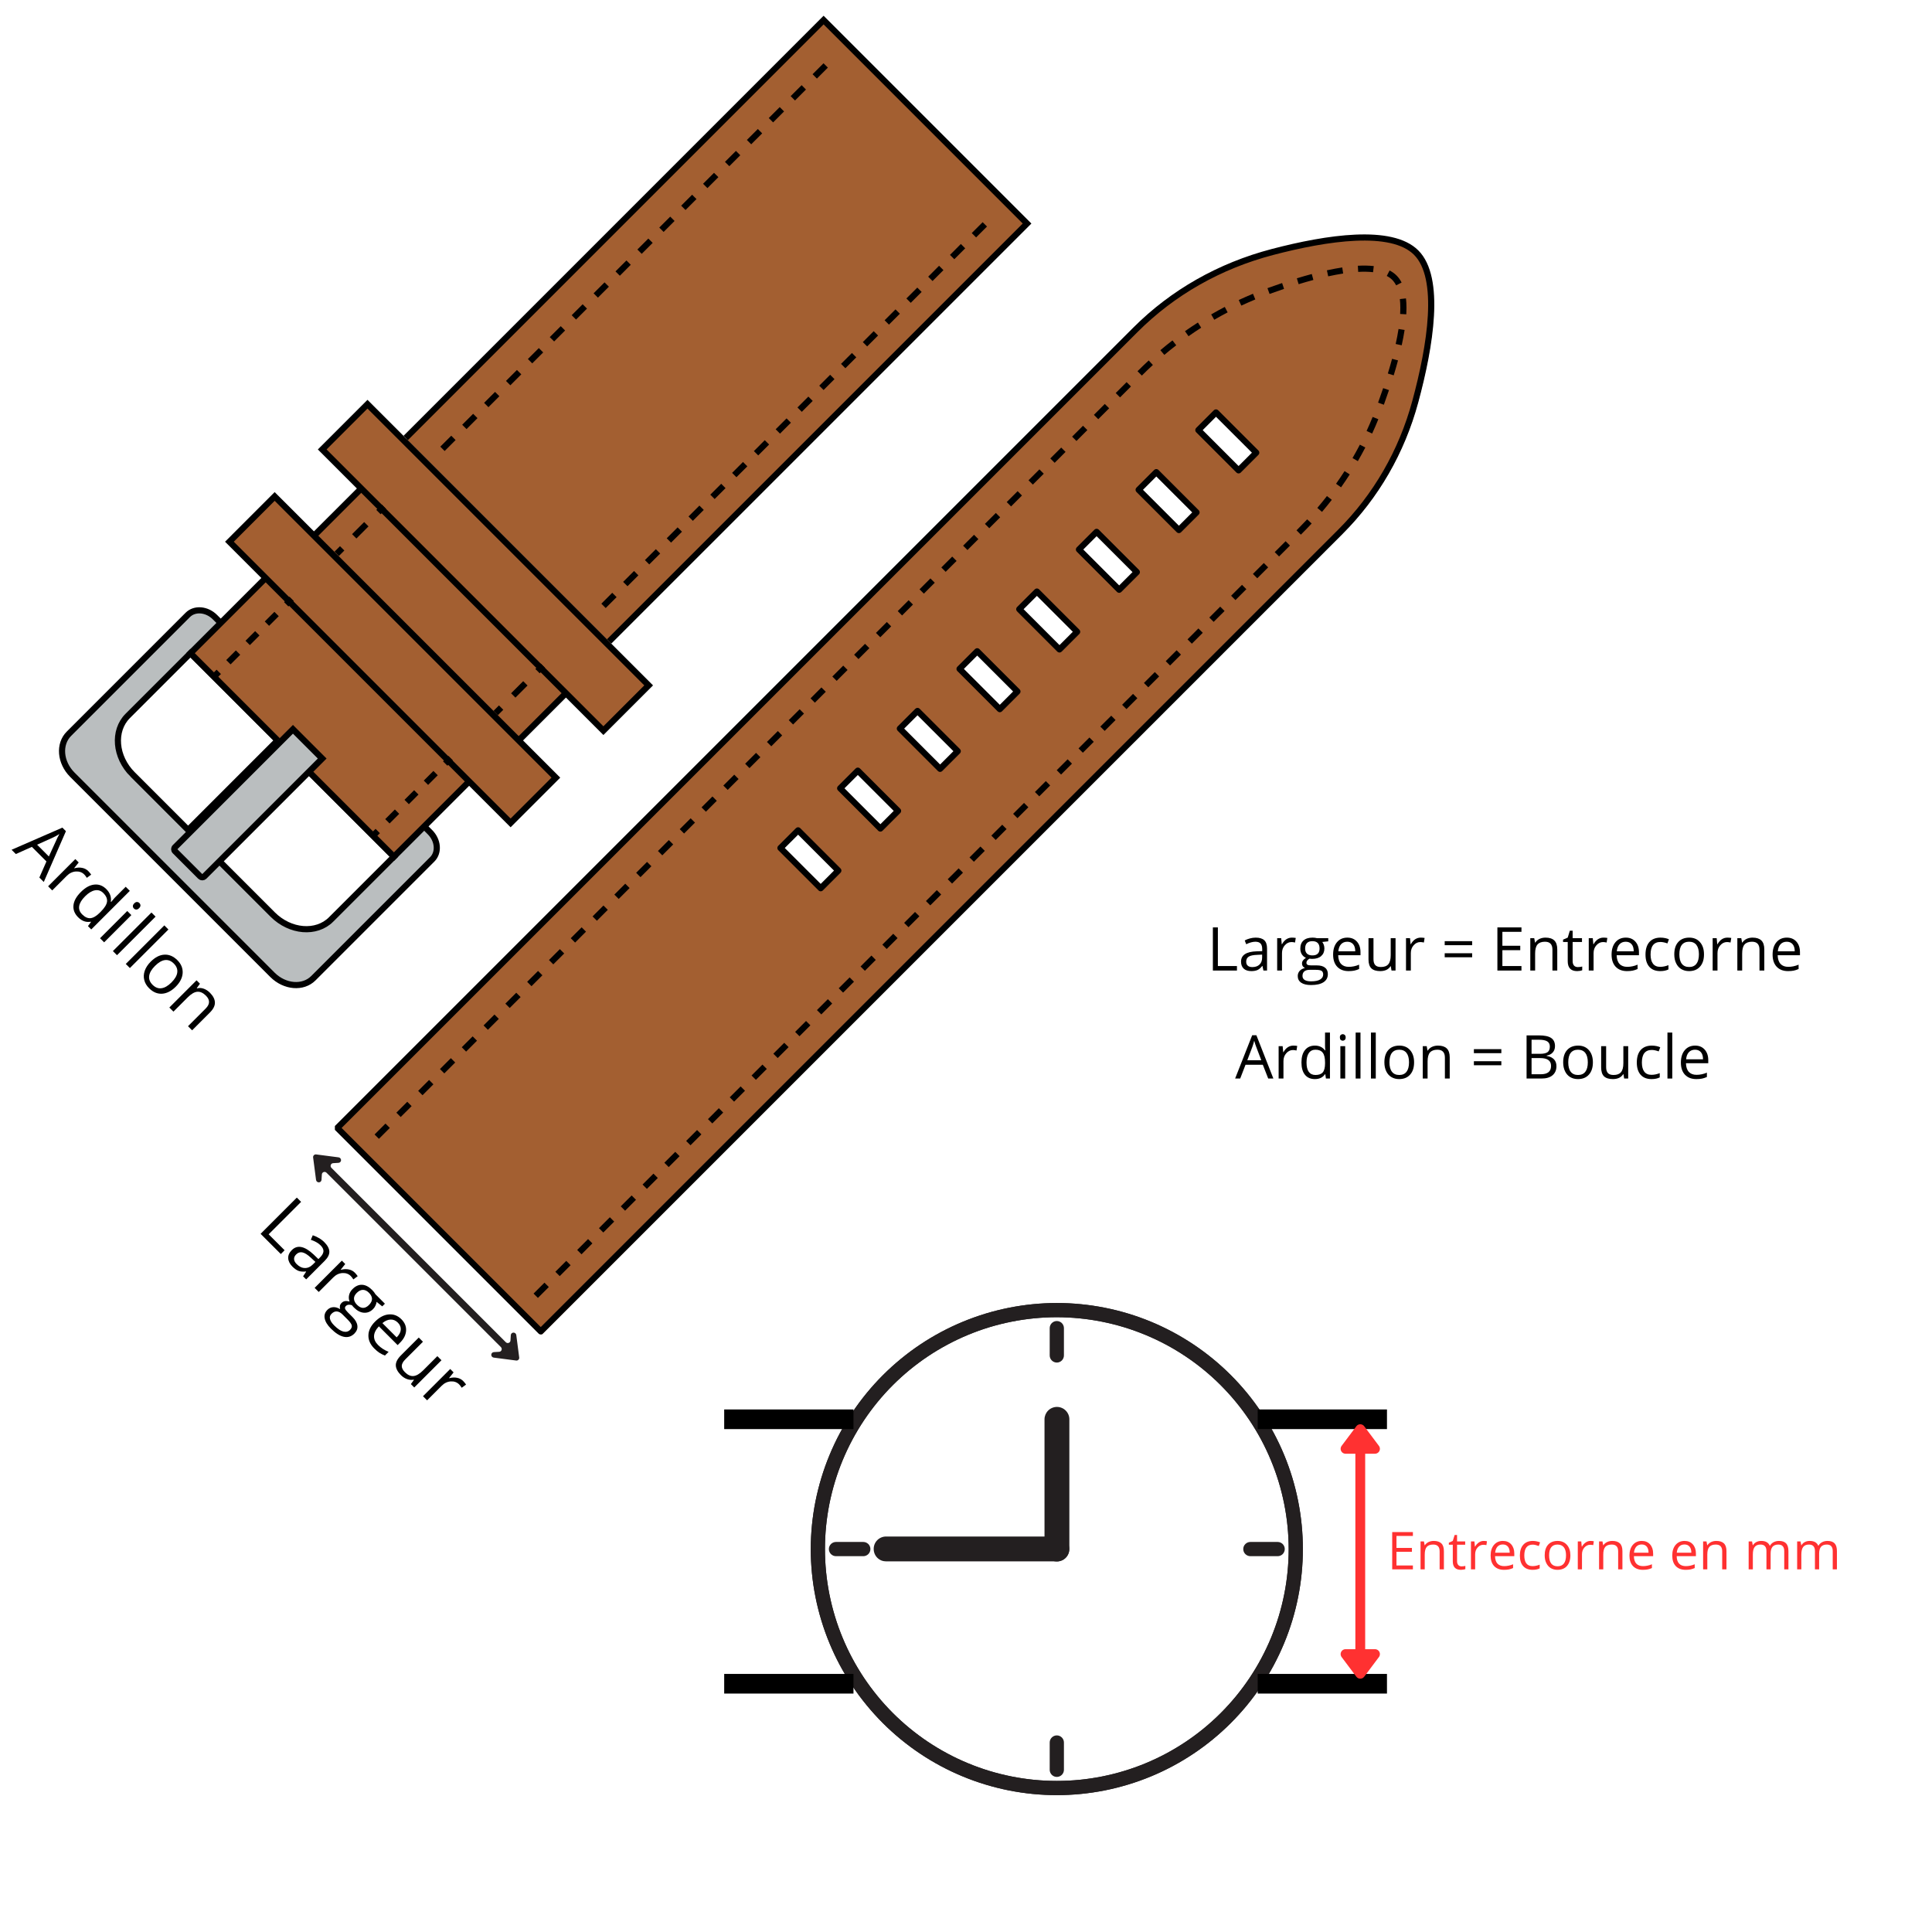 <svg version="1.0" preserveAspectRatio="xMidYMid meet" height="500" viewBox="0 0 375 375" zoomAndPan="magnify" width="500" xmlns:xlink="http://www.w3.org/1999/xlink" xmlns="http://www.w3.org/2000/svg"><defs><g></g><clipPath id="73232a39f0"><path clip-rule="nonzero" d="M 65 44 L 279 44 L 279 257.648 L 65 257.648 Z M 65 44"></path></clipPath><clipPath id="9051de0dcb"><path clip-rule="nonzero" d="M 65 43 L 279 43 L 279 257.648 L 65 257.648 Z M 65 43"></path></clipPath><clipPath id="00c1dc2bdf"><path clip-rule="nonzero" d="M 78 1.082 L 200 1.082 L 200 123 L 78 123 Z M 78 1.082"></path></clipPath><clipPath id="765498378b"><path clip-rule="nonzero" d="M 62 1.082 L 217 1.082 L 217 140 L 62 140 Z M 62 1.082"></path></clipPath><clipPath id="9c8346e8b8"><path clip-rule="nonzero" d="M 10.703 99 L 102 99 L 102 207 L 10.703 207 Z M 10.703 99"></path></clipPath><clipPath id="a1949f3760"><path clip-rule="nonzero" d="M 60 222 L 101 222 L 101 263 L 60 263 Z M 60 222"></path></clipPath><clipPath id="8a1a511d13"><path clip-rule="nonzero" d="M 63.191 219.863 L 102.992 259.664 L 98.363 264.293 L 58.562 224.492 Z M 63.191 219.863"></path></clipPath><clipPath id="d46de73997"><path clip-rule="nonzero" d="M 63.191 219.863 L 102.992 259.664 L 98.363 264.293 L 58.562 224.492 Z M 63.191 219.863"></path></clipPath><clipPath id="881dfae31f"><path clip-rule="nonzero" d="M 63.191 219.863 L 102.992 259.664 L 98.363 264.293 L 58.562 224.492 Z M 63.191 219.863"></path></clipPath><clipPath id="5bc010299f"><rect height="277" y="0" width="282" x="0"></rect></clipPath><clipPath id="9d7429857a"><rect height="17" y="0" width="117" x="0"></rect></clipPath><clipPath id="eb0b0d105b"><path clip-rule="nonzero" d="M 0.281 3 L 9 3 L 9 13 L 0.281 13 Z M 0.281 3"></path></clipPath><clipPath id="12c4c302be"><rect height="17" y="0" width="94" x="0"></rect></clipPath><clipPath id="9e4001d3b4"><path clip-rule="nonzero" d="M 19 0.914 L 114.887 0.914 L 114.887 97 L 19 97 Z M 19 0.914"></path></clipPath><clipPath id="1fa648103e"><path clip-rule="nonzero" d="M 19 0.914 L 114.887 0.914 L 114.887 97 L 19 97 Z M 19 0.914"></path></clipPath><clipPath id="e19a7659ff"><path clip-rule="nonzero" d="M 131 42 L 220.078 42 L 220.078 57 L 131 57 Z M 131 42"></path></clipPath><clipPath id="61456e3105"><rect height="15" y="0" width="90" x="0"></rect></clipPath><clipPath id="019db1e81b"><rect height="98" y="0" width="221" x="0"></rect></clipPath></defs><rect fill-opacity="1" height="450" y="-37.5" fill="#ffffff" width="450" x="-37.5"></rect><rect fill-opacity="1" height="450" y="-37.5" fill="#ffffff" width="450" x="-37.5"></rect><g transform="matrix(1, 0, 0, 1, 0, 2)"><g clip-path="url(#5bc010299f)"><g clip-path="url(#73232a39f0)"><path fill-rule="nonzero" fill-opacity="1" d="M 275.352 47.191 C 270.57 42.41 258.031 44.293 247.406 47.082 C 237.129 49.777 228.027 54.961 220.793 62.199 L 65.605 217.449 L 105.164 257.023 L 260.621 101.504 C 267.523 94.598 272.547 85.957 275.191 76.176 C 278.121 65.34 280.289 52.129 275.352 47.191 Z M 159.59 170.828 L 151.762 163 L 155.195 159.566 L 163.02 167.395 Z M 171.195 159.219 L 163.371 151.391 L 166.805 147.957 L 174.629 155.785 Z M 182.801 147.605 L 174.977 139.777 L 178.41 136.344 L 186.234 144.172 Z M 194.41 135.996 L 186.582 128.168 L 190.016 124.734 L 197.84 132.562 Z M 206.016 124.383 L 198.191 116.555 L 201.625 113.121 L 209.449 120.949 Z M 217.621 112.773 L 209.797 104.945 L 213.23 101.512 L 221.055 109.34 Z M 229.23 101.16 L 221.402 93.332 L 224.836 89.898 L 232.66 97.727 Z M 240.836 89.551 L 233.012 81.723 L 236.441 78.285 L 244.27 86.113 Z M 240.836 89.551" fill="#a35f31"></path></g><g clip-path="url(#9051de0dcb)"><path stroke-miterlimit="4" stroke-opacity="1" stroke-width="8" stroke="#000000" d="M 1971.673 548.883 C 1939.637 516.86 1855.619 529.471 1784.427 548.151 C 1715.565 566.203 1654.58 600.921 1606.107 649.4 L 566.282 1689.208 L 831.342 1954.262 L 1872.972 912.649 C 1919.221 866.393 1952.88 808.521 1970.6 743.01 C 1990.23 670.435 2004.756 581.953 1971.673 548.883 Z M 1196.019 1376.957 L 1143.567 1324.527 L 1166.574 1301.53 L 1218.999 1353.96 Z M 1273.781 1299.202 L 1221.355 1246.772 L 1244.361 1223.775 L 1296.787 1276.205 Z M 1351.542 1221.42 L 1299.117 1168.99 L 1322.123 1145.993 L 1374.549 1198.423 Z M 1429.33 1143.665 L 1376.878 1091.235 L 1399.885 1068.238 L 1452.311 1120.668 Z M 1507.092 1065.883 L 1454.666 1013.453 L 1477.673 990.456 L 1530.098 1042.886 Z M 1584.854 988.128 L 1532.428 935.698 L 1555.435 912.701 L 1607.86 965.131 Z M 1662.642 910.346 L 1610.19 857.916 L 1633.196 834.919 L 1685.622 887.349 Z M 1740.403 832.591 L 1687.978 780.161 L 1710.958 757.138 L 1763.41 809.568 Z M 1740.403 832.591" stroke-linejoin="round" fill="none" transform="matrix(0.149, 0, 0, 0.149, -18.909, -34.76)" stroke-linecap="round"></path></g><g clip-path="url(#00c1dc2bdf)"><path fill-rule="nonzero" fill-opacity="1" d="M 118.465 122.82 L 199.711 41.543 L 160.152 1.969 L 78.91 83.25" fill="#a35f31"></path></g><g clip-path="url(#765498378b)"><path stroke-miterlimit="10" stroke-opacity="1" stroke-width="8" stroke="#000000" d="M 920.463 1055.418 L 1464.848 511.052 L 1199.788 245.998 L 655.43 790.391" stroke-linejoin="miter" fill="none" transform="matrix(0.149, 0, 0, 0.149, -18.909, -34.76)" stroke-linecap="butt"></path></g><path stroke-miterlimit="10" stroke-opacity="1" stroke-width="8" stroke="#000000" d="M 614.08 824.496 L 783.777 824.513 L 783.781 1199.323 L 614.084 1199.343 Z M 614.08 824.496" stroke-linejoin="miter" fill-rule="nonzero" fill="#a35f31" fill-opacity="1" transform="matrix(0.106, -0.106, 0.106, 0.106, -95.147, 83.281)" stroke-linecap="butt"></path><path fill-rule="nonzero" fill-opacity="1" d="M 83.625 159.922 L 82.504 158.801 L 42.945 119.227 L 41.824 118.105 C 40.242 116.523 37.879 116.324 36.539 117.664 L 13.43 140.785 C 11.414 142.801 11.711 146.363 14.094 148.746 L 52.996 187.664 C 55.379 190.047 58.941 190.344 60.953 188.328 L 84.066 165.207 C 85.402 163.871 85.207 161.504 83.625 159.922 Z M 25.809 148.691 C 22.406 145.289 21.984 140.195 24.859 137.316 L 37.059 125.113 L 54.012 142.07 L 36.602 159.488 L 25.809 148.688 Z M 64.418 176.891 C 61.539 179.77 56.449 179.344 53.047 175.941 L 42.254 165.145 L 59.664 147.727 L 76.613 164.688 L 64.414 176.891 Z M 64.418 176.891" fill="#babebf"></path><g clip-path="url(#9c8346e8b8)"><path stroke-miterlimit="10" stroke-opacity="1" stroke-width="8" stroke="#000000" d="M 687.021 1303.911 L 679.509 1296.402 L 414.449 1031.349 L 406.937 1023.84 C 396.337 1013.244 380.502 1011.91 371.525 1020.883 L 216.682 1175.74 C 203.176 1189.24 205.165 1213.1 221.131 1229.06 L 481.794 1489.718 C 497.76 1505.677 521.63 1507.666 535.11 1494.166 L 689.979 1339.309 C 698.93 1330.361 697.621 1314.507 687.021 1303.911 Z M 299.626 1228.693 C 276.829 1205.906 274.002 1171.79 293.266 1152.508 L 375.006 1070.776 L 488.599 1184.348 L 371.943 1301.007 L 299.626 1228.667 Z M 558.326 1417.561 C 539.036 1436.843 504.931 1433.992 482.134 1411.204 L 409.817 1338.89 L 526.472 1222.231 L 640.039 1335.829 L 558.299 1417.561 Z M 558.326 1417.561" stroke-linejoin="miter" fill="none" transform="matrix(0.149, 0, 0, 0.149, -18.909, -34.76)" stroke-linecap="butt"></path></g><path stroke-miterlimit="10" stroke-opacity="1" stroke-width="8" stroke="#000000" d="M 526.472 1222.231 L 640.066 1335.829 L 757.454 1218.438 L 492.394 953.41 L 375.032 1070.776 L 488.599 1184.374" stroke-linejoin="miter" fill-rule="nonzero" fill="#a35f31" fill-opacity="1" transform="matrix(0.149, 0, 0, 0.149, -18.909, -34.76)" stroke-linecap="butt"></path><path stroke-miterlimit="10" stroke-opacity="1" stroke-width="8" stroke="#000000" d="M 501.207 910.764 L 1016.09 910.768 L 1016.091 993.646 L 501.19 993.624 Z M 501.207 910.764" stroke-linejoin="miter" fill-rule="nonzero" fill="#a35f31" fill-opacity="1" transform="matrix(0.106, 0.106, -0.106, 0.106, 114.741, -73.214)" stroke-linecap="butt"></path><path stroke-miterlimit="10" stroke-opacity="1" stroke-width="8" stroke="#000000" d="M 381.251 1030.706 L 896.152 1030.691 L 896.153 1113.569 L 381.271 1113.566 Z M 381.251 1030.706" stroke-linejoin="miter" fill-rule="nonzero" fill="#a35f31" fill-opacity="1" transform="matrix(0.106, 0.106, -0.106, 0.106, 122.155, -55.306)" stroke-linecap="butt"></path><path stroke-miterlimit="10" stroke-opacity="1" stroke-width="8" stroke="#000000" d="M 424.51 1149.786 L 478.041 1149.793 L 478.052 1365.786 C 478.051 1367.747 476.441 1369.358 474.48 1369.358 L 428.091 1369.349 C 426.111 1369.368 424.502 1367.759 424.521 1365.779 Z M 424.51 1149.786" stroke-linejoin="miter" fill-rule="nonzero" fill="#babebf" fill-opacity="1" transform="matrix(0.106, 0.106, -0.106, 0.106, 133.742, -27.32)" stroke-linecap="butt"></path><path fill-rule="nonzero" fill-opacity="1" d="M 71.844 159.934 L 72.898 158.879 L 73.742 159.723 L 72.688 160.777 Z M 71.844 159.934" fill="#000000"></path><path fill-rule="nonzero" fill-opacity="1" d="M 75.617 157.836 L 74.773 156.988 L 76.645 155.117 L 77.488 155.965 Z M 79.359 154.094 L 78.512 153.246 L 80.383 151.375 L 81.227 152.223 Z M 83.098 150.352 L 82.254 149.508 L 84.125 147.637 L 84.969 148.48 Z M 83.098 150.352" fill="#000000"></path><path fill-rule="nonzero" fill-opacity="1" d="M 85.992 145.781 L 87.047 144.723 L 87.891 145.57 L 86.836 146.625 Z M 85.992 145.781" fill="#000000"></path><path fill-rule="nonzero" fill-opacity="1" d="M 55.137 114.875 L 56.191 113.82 L 57.035 114.664 L 55.98 115.719 Z M 55.137 114.875" fill="#000000"></path><path fill-rule="nonzero" fill-opacity="1" d="M 44.754 126.957 L 43.91 126.113 L 45.781 124.242 L 46.625 125.086 Z M 48.496 123.215 L 47.652 122.371 L 49.52 120.5 L 50.367 121.344 Z M 52.234 119.477 L 51.391 118.629 L 53.262 116.758 L 54.105 117.605 L 52.234 119.473 Z M 52.234 119.477" fill="#000000"></path><path fill-rule="nonzero" fill-opacity="1" d="M 40.984 129.039 L 42.043 127.984 L 42.887 128.828 L 41.832 129.883 Z M 40.984 129.039" fill="#000000"></path><path fill-rule="nonzero" fill-opacity="1" d="M 73.035 96.965 L 74.09 95.91 L 74.934 96.754 L 73.879 97.812 Z M 73.035 96.965" fill="#000000"></path><path fill-rule="nonzero" fill-opacity="1" d="M 68.336 101.676 L 70.684 99.328 L 71.527 100.172 L 69.18 102.523 Z M 68.336 101.676" fill="#000000"></path><path fill-rule="nonzero" fill-opacity="1" d="M 64.934 105.07 L 65.992 104.012 L 66.836 104.855 L 65.781 105.914 Z M 64.934 105.07" fill="#000000"></path><path fill-rule="nonzero" fill-opacity="1" d="M 95.793 135.977 L 96.848 134.918 L 97.691 135.766 L 96.637 136.82 Z M 95.793 135.977" fill="#000000"></path><path fill-rule="nonzero" fill-opacity="1" d="M 99.203 132.566 L 101.555 130.215 L 102.398 131.059 L 100.047 133.41 Z M 99.203 132.566" fill="#000000"></path><path fill-rule="nonzero" fill-opacity="1" d="M 103.91 127.844 L 104.965 126.789 L 105.809 127.633 L 104.754 128.688 Z M 103.91 127.844" fill="#000000"></path><path fill-rule="nonzero" fill-opacity="1" d="M 117.566 116.02 L 116.723 115.172 L 118.836 113.059 L 119.68 113.902 Z M 121.797 111.785 L 120.949 110.941 L 123.066 108.824 L 123.91 109.672 Z M 126.023 107.555 L 125.18 106.711 L 127.297 104.594 L 128.141 105.441 Z M 130.254 103.324 L 129.41 102.48 L 131.523 100.363 L 132.371 101.207 Z M 134.484 99.094 L 133.641 98.246 L 135.754 96.133 L 136.598 96.977 Z M 138.715 94.863 L 137.867 94.016 L 139.984 91.902 L 140.828 92.746 Z M 142.941 90.629 L 142.098 89.785 L 144.215 87.668 L 145.059 88.516 Z M 147.172 86.398 L 146.328 85.555 L 148.441 83.438 L 149.285 84.281 Z M 151.402 82.168 L 150.555 81.324 L 152.672 79.207 L 153.516 80.051 Z M 155.629 77.938 L 154.785 77.09 L 156.902 74.977 L 157.746 75.82 Z M 159.859 73.703 L 159.016 72.859 L 161.129 70.742 L 161.973 71.59 Z M 164.09 69.473 L 163.242 68.629 L 165.359 66.512 L 166.203 67.359 Z M 168.316 65.242 L 167.473 64.398 L 169.586 62.281 L 170.434 63.125 Z M 172.547 61.012 L 171.703 60.164 L 173.816 58.051 L 174.664 58.895 Z M 176.777 56.781 L 175.93 55.934 L 178.047 53.82 L 178.891 54.664 Z M 181.004 52.547 L 180.16 51.703 L 182.273 49.586 L 183.121 50.434 Z M 185.234 48.316 L 184.391 47.473 L 186.504 45.355 L 187.348 46.199 Z M 189.461 44.086 L 188.617 43.238 L 190.734 41.125 L 191.578 41.969 Z M 189.461 44.086" fill="#000000"></path><path fill-rule="nonzero" fill-opacity="1" d="M 86.305 85.539 L 85.461 84.695 L 87.586 82.57 L 88.43 83.414 Z M 90.555 81.289 L 89.711 80.441 L 91.836 78.316 L 92.68 79.16 Z M 94.805 77.035 L 93.961 76.191 L 96.086 74.066 L 96.93 74.91 Z M 99.059 72.785 L 98.211 71.938 L 100.336 69.812 L 101.184 70.656 Z M 103.309 68.531 L 102.461 67.688 L 104.586 65.559 L 105.434 66.406 Z M 107.559 64.277 L 106.711 63.434 L 108.84 61.309 L 109.684 62.152 Z M 111.809 60.027 L 110.965 59.184 L 113.09 57.055 L 113.934 57.902 Z M 116.059 55.773 L 115.215 54.93 L 117.34 52.805 L 118.184 53.648 Z M 120.309 51.523 L 119.465 50.676 L 121.59 48.551 L 122.434 49.395 Z M 124.559 47.27 L 123.715 46.426 L 125.84 44.301 L 126.684 45.145 Z M 128.809 43.02 L 127.965 42.172 L 130.09 40.047 L 130.934 40.891 Z M 133.059 38.766 L 132.215 37.922 L 134.34 35.793 L 135.188 36.641 Z M 137.312 34.512 L 136.465 33.668 L 138.59 31.543 L 139.438 32.387 Z M 141.562 30.262 L 140.715 29.418 L 142.844 27.289 L 143.688 28.137 Z M 145.812 26.008 L 144.969 25.164 L 147.094 23.039 L 147.938 23.883 Z M 150.062 21.758 L 149.219 20.91 L 151.344 18.785 L 152.188 19.629 Z M 154.312 17.504 L 153.469 16.66 L 155.594 14.531 L 156.438 15.379 Z M 158.562 13.254 L 157.719 12.406 L 159.844 10.281 L 160.688 11.125 Z M 158.562 13.254" fill="#000000"></path><path fill-rule="nonzero" fill-opacity="1" d="M 104.41 249.926 L 103.562 249.082 L 105.68 246.965 L 106.523 247.812 Z M 108.641 245.695 L 107.793 244.848 L 109.91 242.734 L 110.754 243.578 Z M 112.871 241.461 L 112.027 240.617 L 114.141 238.5 L 114.984 239.344 Z M 117.102 237.227 L 116.258 236.383 L 118.371 234.266 L 119.215 235.113 Z M 121.332 232.996 L 120.488 232.148 L 122.602 230.035 L 123.449 230.879 Z M 125.562 228.762 L 124.719 227.918 L 126.832 225.801 L 127.68 226.648 Z M 129.797 224.531 L 128.949 223.684 L 131.066 221.57 L 131.91 222.414 Z M 134.027 220.297 L 133.18 219.453 L 135.297 217.336 L 136.141 218.18 Z M 73.547 219.047 L 72.703 218.203 L 74.816 216.086 L 75.664 216.93 Z M 138.258 216.062 L 137.414 215.219 L 139.527 213.102 L 140.371 213.949 Z M 77.777 214.812 L 76.934 213.969 L 79.051 211.852 L 79.895 212.699 Z M 142.488 211.832 L 141.645 210.984 L 143.758 208.871 L 144.602 209.715 Z M 82.012 210.582 L 81.164 209.738 L 83.281 207.621 L 84.125 208.465 Z M 146.719 207.598 L 145.875 206.754 L 147.988 204.637 L 148.836 205.484 Z M 86.242 206.348 L 85.395 205.504 L 87.512 203.387 L 88.355 204.234 Z M 150.949 203.367 L 150.105 202.52 L 152.219 200.406 L 153.066 201.25 Z M 90.473 202.117 L 89.629 201.27 L 91.742 199.156 L 92.586 200 Z M 155.18 199.133 L 154.336 198.289 L 156.453 196.172 L 157.297 197.016 Z M 94.703 197.883 L 93.859 197.039 L 95.973 194.922 L 96.816 195.766 Z M 159.414 194.898 L 158.566 194.055 L 160.684 191.938 L 161.527 192.785 Z M 98.934 193.648 L 98.09 192.805 L 100.203 190.688 L 101.051 191.535 Z M 163.645 190.668 L 162.797 189.82 L 164.914 187.707 L 165.758 188.551 Z M 103.164 189.418 L 102.32 188.57 L 104.434 186.457 L 105.281 187.301 Z M 167.875 186.434 L 167.031 185.59 L 169.145 183.473 L 169.988 184.32 Z M 107.395 185.184 L 106.551 184.34 L 108.668 182.223 L 109.512 183.07 Z M 172.105 182.203 L 171.262 181.355 L 173.375 179.242 L 174.219 180.086 Z M 111.629 180.953 L 110.781 180.105 L 112.898 177.992 L 113.742 178.836 Z M 176.336 177.969 L 175.492 177.125 L 177.605 175.008 L 178.453 175.852 Z M 115.859 176.719 L 115.016 175.875 L 117.129 173.758 L 117.973 174.602 Z M 180.566 173.734 L 179.723 172.891 L 181.836 170.773 L 182.684 171.621 Z M 120.09 172.484 L 119.246 171.641 L 121.359 169.523 L 122.203 170.371 Z M 184.797 169.504 L 183.953 168.656 L 186.07 166.543 L 186.914 167.387 Z M 124.32 168.254 L 123.477 167.406 L 125.59 165.293 L 126.434 166.137 Z M 189.031 165.27 L 188.184 164.426 L 190.301 162.309 L 191.145 163.152 Z M 128.551 164.02 L 127.707 163.176 L 129.82 161.059 L 130.668 161.906 Z M 193.262 161.039 L 192.418 160.191 L 194.531 158.078 L 195.375 158.922 Z M 132.781 159.789 L 131.938 158.941 L 134.055 156.828 L 134.898 157.672 Z M 197.492 156.805 L 196.648 155.961 L 198.762 153.844 L 199.605 154.688 Z M 137.016 155.555 L 136.168 154.711 L 138.285 152.594 L 139.129 153.438 Z M 201.723 152.57 L 200.879 151.727 L 202.992 149.609 L 203.836 150.457 Z M 141.246 151.32 L 140.398 150.477 L 142.516 148.359 L 143.359 149.207 Z M 205.953 148.34 L 205.109 147.492 L 207.223 145.379 L 208.07 146.223 Z M 145.477 147.09 L 144.633 146.242 L 146.746 144.129 L 147.59 144.973 Z M 210.184 144.105 L 209.34 143.262 L 211.457 141.145 L 212.301 141.988 Z M 149.707 142.855 L 148.863 142.012 L 150.977 139.895 L 151.82 140.742 Z M 214.418 139.871 L 213.57 139.027 L 215.688 136.914 L 216.531 137.758 Z M 153.938 138.625 L 153.094 137.777 L 155.207 135.664 L 156.055 136.508 Z M 218.648 135.641 L 217.801 134.797 L 219.918 132.68 L 220.762 133.523 Z M 158.168 134.391 L 157.324 133.547 L 159.438 131.43 L 160.285 132.273 Z M 222.879 131.406 L 222.035 130.562 L 224.148 128.445 L 224.992 129.293 Z M 162.398 130.156 L 161.555 129.312 L 163.672 127.195 L 164.516 128.043 Z M 227.109 127.176 L 226.266 126.328 L 228.379 124.215 L 229.223 125.059 Z M 166.633 125.926 L 165.785 125.078 L 167.902 122.965 L 168.746 123.809 Z M 231.34 122.941 L 230.496 122.098 L 232.609 119.98 L 233.457 120.824 Z M 170.863 121.691 L 170.02 120.848 L 172.133 118.73 L 172.977 119.578 Z M 235.57 118.707 L 234.727 117.863 L 236.84 115.75 L 237.688 116.594 Z M 175.094 117.461 L 174.25 116.613 L 176.363 114.5 L 177.207 115.344 Z M 239.801 114.477 L 238.957 113.633 L 241.074 111.516 L 241.918 112.359 Z M 179.324 113.227 L 178.48 112.383 L 180.594 110.266 L 181.438 111.109 Z M 244.035 110.242 L 243.188 109.398 L 245.305 107.281 L 246.148 108.129 Z M 183.555 108.992 L 182.711 108.148 L 184.824 106.031 L 185.672 106.879 Z M 248.266 106.012 L 247.422 105.164 L 249.535 103.051 L 250.379 103.895 Z M 187.785 104.762 L 186.941 103.914 L 189.055 101.801 L 189.902 102.645 Z M 252.496 101.777 L 251.652 100.934 L 252.004 100.578 C 252.582 100 253.16 99.402 253.719 98.801 L 254.594 99.613 C 254.027 100.227 253.438 100.832 252.848 101.426 Z M 192.02 100.527 L 191.172 99.684 L 193.289 97.566 L 194.133 98.41 Z M 256.598 97.355 L 255.691 96.582 C 256.328 95.832 256.957 95.059 257.559 94.281 L 258.504 95.016 C 257.891 95.805 257.25 96.594 256.602 97.355 Z M 196.25 96.297 L 195.402 95.449 L 197.52 93.336 L 198.363 94.18 Z M 260.297 92.59 L 259.324 91.898 C 259.891 91.094 260.449 90.266 260.98 89.441 L 261.984 90.086 C 261.445 90.926 260.879 91.77 260.297 92.59 Z M 200.477 92.062 L 199.633 91.219 L 201.75 89.102 L 202.594 89.949 Z M 204.711 87.832 L 203.863 86.984 L 205.98 84.871 L 206.824 85.715 Z M 263.555 87.508 L 262.523 86.906 C 263.016 86.055 263.496 85.18 263.949 84.309 L 265.008 84.859 C 264.547 85.746 264.059 86.637 263.555 87.508 Z M 208.941 83.598 L 208.094 82.754 L 210.211 80.637 L 211.055 81.48 Z M 266.336 82.148 L 265.254 81.648 C 265.664 80.754 266.062 79.836 266.43 78.926 L 267.535 79.375 C 267.16 80.305 266.758 81.234 266.336 82.148 Z M 213.172 79.363 L 212.328 78.52 L 214.441 76.406 L 215.285 77.25 Z M 268.609 76.559 L 267.484 76.152 C 267.832 75.195 268.164 74.246 268.469 73.336 L 269.598 73.719 C 269.289 74.637 268.957 75.59 268.609 76.559 Z M 217.402 75.133 L 216.559 74.289 L 218.672 72.172 L 219.516 73.016 Z M 221.633 70.898 L 220.789 70.055 L 220.879 69.965 C 221.559 69.285 222.258 68.613 222.965 67.961 L 223.773 68.844 C 223.078 69.48 222.391 70.141 221.723 70.809 Z M 270.52 70.852 L 269.379 70.5 C 269.676 69.52 269.953 68.559 270.199 67.645 L 271.352 67.953 C 271.102 68.883 270.824 69.855 270.52 70.852 Z M 225.996 66.883 L 225.227 65.969 C 225.992 65.32 226.785 64.684 227.578 64.074 L 228.305 65.02 C 227.527 65.621 226.75 66.246 225.996 66.883 Z M 272.07 65.02 L 270.902 64.766 C 271.129 63.746 271.312 62.77 271.453 61.859 L 272.633 62.043 C 272.488 62.977 272.301 63.98 272.07 65.02 Z M 230.691 63.258 L 230.004 62.281 C 230.824 61.707 231.668 61.141 232.512 60.602 L 233.152 61.605 C 232.324 62.137 231.496 62.695 230.691 63.262 Z M 235.688 60.062 L 235.09 59.027 C 235.953 58.527 236.844 58.035 237.73 57.574 L 238.285 58.633 C 237.41 59.086 236.535 59.57 235.688 60.062 Z M 272.961 59.008 L 271.77 58.941 C 271.789 58.531 271.801 58.137 271.801 57.762 C 271.801 57.152 271.773 56.578 271.711 56.051 L 272.898 55.918 C 272.965 56.488 272.996 57.109 272.996 57.762 C 272.996 58.156 272.984 58.578 272.961 59.008 Z M 240.941 57.316 L 240.438 56.234 C 241.348 55.809 242.277 55.402 243.199 55.02 L 243.656 56.121 C 242.746 56.5 241.832 56.902 240.941 57.316 Z M 246.422 55.055 L 246.016 53.93 C 246.98 53.582 247.934 53.25 248.855 52.938 L 249.234 54.07 C 248.324 54.379 247.379 54.707 246.422 55.055 Z M 270.988 53.387 C 270.773 52.973 270.52 52.609 270.227 52.316 C 269.938 52.027 269.582 51.773 269.172 51.562 L 269.719 50.5 C 270.238 50.77 270.695 51.094 271.07 51.473 C 271.453 51.855 271.785 52.316 272.051 52.844 Z M 252.066 53.16 L 251.719 52.02 C 252.715 51.715 253.691 51.434 254.617 51.188 L 254.926 52.34 C 254.012 52.586 253.051 52.859 252.07 53.16 Z M 257.805 51.637 L 257.551 50.469 C 258.59 50.242 259.594 50.055 260.527 49.91 L 260.707 51.09 C 259.797 51.23 258.82 51.414 257.805 51.637 Z M 266.508 50.832 C 265.66 50.734 264.688 50.715 263.625 50.773 L 263.559 49.582 C 264.691 49.52 265.73 49.543 266.648 49.645 L 266.512 50.832 Z M 266.508 50.832" fill="#000000"></path><g clip-path="url(#a1949f3760)"><g clip-path="url(#8a1a511d13)"><g clip-path="url(#d46de73997)"><g clip-path="url(#881dfae31f)"><path fill-rule="nonzero" fill-opacity="1" d="M 100.777 261.488 L 100.211 257.133 C 100.176 256.863 99.945 256.656 99.676 256.656 C 99.395 256.652 99.164 256.867 99.148 257.148 L 99.082 258.191 C 99.055 258.648 98.504 258.852 98.176 258.523 L 64.332 224.68 C 64.004 224.352 64.207 223.797 64.664 223.77 L 65.707 223.707 C 65.988 223.691 66.203 223.457 66.199 223.18 C 66.195 222.906 65.992 222.676 65.723 222.641 L 61.367 222.074 C 61.02 222.031 60.73 222.32 60.777 222.664 L 61.344 227.02 C 61.379 227.289 61.609 227.496 61.879 227.496 C 62.16 227.5 62.391 227.285 62.406 227.004 L 62.473 225.961 C 62.5 225.504 63.051 225.301 63.379 225.629 L 97.223 259.473 C 97.551 259.801 97.352 260.355 96.891 260.383 L 95.848 260.445 C 95.566 260.465 95.352 260.695 95.355 260.977 C 95.359 261.246 95.562 261.477 95.832 261.512 L 100.188 262.078 C 100.535 262.121 100.824 261.832 100.777 261.488 Z M 100.777 261.488" fill="#231f20"></path></g></g></g></g><g fill-opacity="1" fill="#000000"><g transform="translate(2.249, 162.94)"><g><path d="M 5.391 5.391 L 6.766 2.266 L 3.938 -0.562 L 0.828 0.828 L 0 0 L 9.859 -4.297 L 10.547 -3.609 L 6.25 6.25 Z M 7.234 1.297 L 8.609 -1.703 C 8.766 -2.086 8.988 -2.539 9.281 -3.062 C 8.914 -2.82 8.477 -2.582 7.969 -2.344 L 4.953 -0.984 Z M 7.234 1.297"></path></g></g></g><g fill-opacity="1" fill="#000000"><g transform="translate(8.495, 169.186)"><g><path d="M 8.641 -2.109 C 8.867 -1.879 9.055 -1.648 9.203 -1.422 L 8.359 -0.797 C 8.191 -1.066 8.023 -1.285 7.859 -1.453 C 7.43 -1.879 6.891 -2.07 6.234 -2.031 C 5.578 -1.988 4.988 -1.707 4.469 -1.188 L 1.641 1.641 L 0.844 0.844 L 6.125 -4.438 L 6.781 -3.781 L 5.906 -2.688 L 5.938 -2.656 C 6.477 -2.801 6.977 -2.828 7.438 -2.734 C 7.906 -2.648 8.305 -2.441 8.641 -2.109 Z M 8.641 -2.109"></path></g></g></g><g fill-opacity="1" fill="#000000"><g transform="translate(12.525, 173.215)"><g><path d="M 5.141 3.734 L 5.094 3.688 C 4.195 3.852 3.379 3.566 2.641 2.828 C 1.953 2.141 1.648 1.367 1.734 0.516 C 1.816 -0.336 2.297 -1.203 3.172 -2.078 C 4.047 -2.953 4.914 -3.43 5.781 -3.516 C 6.656 -3.609 7.43 -3.316 8.109 -2.641 C 8.828 -1.922 9.117 -1.109 8.984 -0.203 L 9.047 -0.141 L 9.734 -0.953 L 11.875 -3.094 L 12.672 -2.297 L 5.188 5.188 L 4.547 4.547 Z M 3.422 2.266 C 3.961 2.805 4.504 3.051 5.047 3 C 5.586 2.945 6.188 2.594 6.844 1.938 L 7.016 1.766 C 7.766 1.016 8.176 0.359 8.25 -0.203 C 8.32 -0.766 8.082 -1.32 7.531 -1.875 C 7.062 -2.344 6.52 -2.52 5.906 -2.406 C 5.289 -2.289 4.656 -1.906 4 -1.25 C 3.32 -0.57 2.938 0.062 2.844 0.656 C 2.75 1.25 2.941 1.785 3.422 2.266 Z M 3.422 2.266"></path></g></g></g><g fill-opacity="1" fill="#000000"><g transform="translate(18.573, 179.264)"><g><path d="M 1.641 1.641 L 0.844 0.844 L 6.125 -4.438 L 6.922 -3.641 Z M 7.484 -5.922 C 7.672 -6.109 7.848 -6.195 8.016 -6.188 C 8.191 -6.188 8.348 -6.117 8.484 -5.984 C 8.617 -5.848 8.688 -5.691 8.688 -5.516 C 8.695 -5.348 8.609 -5.172 8.422 -4.984 C 8.242 -4.805 8.066 -4.719 7.891 -4.719 C 7.711 -4.719 7.555 -4.785 7.422 -4.922 C 7.285 -5.055 7.219 -5.211 7.219 -5.391 C 7.219 -5.566 7.305 -5.742 7.484 -5.922 Z M 7.484 -5.922"></path></g></g></g><g fill-opacity="1" fill="#000000"><g transform="translate(21.07, 181.761)"><g><path d="M 1.641 1.641 L 0.844 0.844 L 8.328 -6.641 L 9.125 -5.844 Z M 1.641 1.641"></path></g></g></g><g fill-opacity="1" fill="#000000"><g transform="translate(23.567, 184.257)"><g><path d="M 1.641 1.641 L 0.844 0.844 L 8.328 -6.641 L 9.125 -5.844 Z M 1.641 1.641"></path></g></g></g><g fill-opacity="1" fill="#000000"><g transform="translate(26.063, 186.754)"><g><path d="M 8.047 2.766 C 7.191 3.617 6.305 4.07 5.391 4.125 C 4.473 4.176 3.633 3.82 2.875 3.062 C 2.395 2.582 2.082 2.051 1.938 1.469 C 1.789 0.883 1.82 0.285 2.031 -0.328 C 2.25 -0.953 2.633 -1.539 3.188 -2.094 C 4.051 -2.957 4.938 -3.41 5.844 -3.453 C 6.758 -3.504 7.602 -3.145 8.375 -2.375 C 9.102 -1.645 9.441 -0.816 9.391 0.109 C 9.336 1.035 8.891 1.922 8.047 2.766 Z M 4.016 -1.266 C 3.348 -0.598 2.973 0.047 2.891 0.672 C 2.805 1.297 3.023 1.867 3.547 2.391 C 4.078 2.922 4.648 3.145 5.266 3.062 C 5.891 2.988 6.539 2.613 7.219 1.938 C 7.895 1.258 8.27 0.613 8.344 0 C 8.426 -0.625 8.203 -1.203 7.672 -1.734 C 7.148 -2.254 6.582 -2.477 5.969 -2.406 C 5.352 -2.332 4.703 -1.953 4.016 -1.266 Z M 4.016 -1.266"></path></g></g></g><g fill-opacity="1" fill="#000000"><g transform="translate(32.025, 192.716)"><g><path d="M 4.469 4.469 L 7.875 1.062 C 8.312 0.625 8.535 0.203 8.547 -0.203 C 8.566 -0.617 8.367 -1.035 7.953 -1.453 C 7.398 -2.004 6.844 -2.258 6.281 -2.219 C 5.719 -2.176 5.094 -1.812 4.406 -1.125 L 1.641 1.641 L 0.844 0.844 L 6.125 -4.438 L 6.781 -3.781 L 6.172 -2.922 L 6.219 -2.875 C 6.645 -2.988 7.078 -2.969 7.516 -2.812 C 7.953 -2.656 8.352 -2.395 8.719 -2.031 C 9.352 -1.395 9.676 -0.758 9.688 -0.125 C 9.707 0.5 9.383 1.145 8.719 1.812 L 5.266 5.266 Z M 4.469 4.469"></path></g></g></g><g fill-opacity="1" fill="#000000"><g transform="translate(49.614, 236.516)"><g><path d="M 0.969 0.969 L 8 -6.062 L 8.828 -5.234 L 2.531 1.062 L 5.625 4.156 L 4.891 4.891 Z M 0.969 0.969"></path></g></g></g><g fill-opacity="1" fill="#000000"><g transform="translate(54.737, 241.639)"><g><path d="M 4.094 4.094 L 4.688 3.188 L 4.656 3.156 C 4.051 3.219 3.562 3.176 3.188 3.031 C 2.812 2.883 2.426 2.613 2.031 2.219 C 1.508 1.695 1.234 1.148 1.203 0.578 C 1.18 0.016 1.414 -0.508 1.906 -1 C 2.977 -2.07 4.395 -1.781 6.156 -0.125 L 7.062 0.75 L 7.391 0.422 C 7.805 0.004 8.023 -0.391 8.047 -0.766 C 8.066 -1.141 7.879 -1.523 7.484 -1.922 C 7.047 -2.359 6.414 -2.719 5.594 -3 L 5.969 -3.875 C 6.363 -3.75 6.754 -3.57 7.141 -3.344 C 7.535 -3.125 7.891 -2.859 8.203 -2.547 C 8.836 -1.91 9.164 -1.301 9.188 -0.719 C 9.207 -0.133 8.91 0.461 8.297 1.078 L 4.688 4.688 Z M 2.844 1.719 C 3.344 2.219 3.867 2.473 4.422 2.484 C 4.984 2.504 5.516 2.266 6.016 1.766 L 6.484 1.297 L 5.641 0.516 C 4.984 -0.098 4.426 -0.453 3.969 -0.547 C 3.52 -0.648 3.113 -0.52 2.75 -0.156 C 2.457 0.133 2.32 0.441 2.344 0.766 C 2.363 1.086 2.531 1.406 2.844 1.719 Z M 2.844 1.719"></path></g></g></g><g fill-opacity="1" fill="#000000"><g transform="translate(60.227, 247.129)"><g><path d="M 8.641 -2.109 C 8.867 -1.879 9.055 -1.648 9.203 -1.422 L 8.359 -0.797 C 8.191 -1.066 8.023 -1.285 7.859 -1.453 C 7.43 -1.879 6.891 -2.07 6.234 -2.031 C 5.578 -1.988 4.988 -1.707 4.469 -1.188 L 1.641 1.641 L 0.844 0.844 L 6.125 -4.438 L 6.781 -3.781 L 5.906 -2.688 L 5.938 -2.656 C 6.477 -2.801 6.977 -2.828 7.438 -2.734 C 7.906 -2.648 8.305 -2.441 8.641 -2.109 Z M 8.641 -2.109"></path></g></g></g><g fill-opacity="1" fill="#000000"><g transform="translate(64.256, 251.158)"><g><path d="M 10.453 -0.109 L 9.938 0.406 L 8.844 -0.469 C 8.82 -0.258 8.754 -0.031 8.641 0.219 C 8.535 0.477 8.375 0.719 8.156 0.938 C 7.633 1.457 7.039 1.691 6.375 1.641 C 5.719 1.598 5.078 1.266 4.453 0.641 C 4.297 0.484 4.16 0.328 4.047 0.172 C 3.535 0.016 3.145 0.07 2.875 0.344 C 2.727 0.488 2.676 0.648 2.719 0.828 C 2.77 1.016 2.941 1.254 3.234 1.547 L 4.172 2.484 C 4.734 3.047 5.047 3.602 5.109 4.156 C 5.18 4.719 4.988 5.227 4.531 5.688 C 3.945 6.27 3.266 6.477 2.484 6.312 C 1.703 6.145 0.863 5.613 -0.031 4.719 C -0.719 4.031 -1.117 3.367 -1.234 2.734 C -1.359 2.109 -1.18 1.555 -0.703 1.078 C -0.379 0.754 0 0.582 0.438 0.562 C 0.875 0.539 1.316 0.672 1.766 0.953 C 1.703 0.742 1.688 0.531 1.719 0.312 C 1.758 0.102 1.867 -0.086 2.047 -0.266 C 2.234 -0.453 2.445 -0.566 2.688 -0.609 C 2.926 -0.648 3.227 -0.625 3.594 -0.531 C 3.438 -0.938 3.406 -1.352 3.5 -1.781 C 3.602 -2.219 3.828 -2.609 4.172 -2.953 C 4.754 -3.535 5.375 -3.812 6.031 -3.781 C 6.688 -3.75 7.332 -3.414 7.969 -2.781 C 8.25 -2.5 8.469 -2.219 8.625 -1.938 Z M 0.078 1.859 C -0.203 2.141 -0.297 2.469 -0.203 2.844 C -0.117 3.227 0.148 3.648 0.609 4.109 C 1.273 4.773 1.867 5.172 2.391 5.297 C 2.91 5.422 3.344 5.312 3.688 4.969 C 3.977 4.676 4.086 4.383 4.016 4.094 C 3.953 3.812 3.68 3.43 3.203 2.953 L 2.234 1.984 C 1.867 1.617 1.5 1.422 1.125 1.391 C 0.758 1.367 0.41 1.523 0.078 1.859 Z M 4.984 -2.203 C 4.609 -1.828 4.43 -1.441 4.453 -1.047 C 4.473 -0.648 4.672 -0.266 5.047 0.109 C 5.828 0.891 6.598 0.898 7.359 0.141 C 8.148 -0.648 8.148 -1.441 7.359 -2.234 C 6.984 -2.609 6.594 -2.797 6.188 -2.797 C 5.781 -2.797 5.379 -2.598 4.984 -2.203 Z M 4.984 -2.203"></path></g></g></g><g fill-opacity="1" fill="#000000"><g transform="translate(69.664, 256.566)"><g><path d="M 2.984 3.172 C 2.203 2.391 1.82 1.535 1.844 0.609 C 1.863 -0.316 2.297 -1.203 3.141 -2.047 C 3.992 -2.898 4.879 -3.363 5.797 -3.438 C 6.723 -3.52 7.539 -3.207 8.25 -2.5 C 8.906 -1.844 9.207 -1.102 9.156 -0.281 C 9.102 0.539 8.723 1.305 8.016 2.016 L 7.516 2.516 L 3.875 -1.125 C 3.27 -0.477 2.957 0.148 2.938 0.766 C 2.914 1.379 3.176 1.957 3.719 2.5 C 4.281 3.062 4.961 3.504 5.766 3.828 L 5.047 4.547 C 4.629 4.379 4.27 4.195 3.969 4 C 3.664 3.801 3.336 3.523 2.984 3.172 Z M 7.562 -1.844 C 7.133 -2.27 6.656 -2.469 6.125 -2.438 C 5.602 -2.414 5.082 -2.188 4.562 -1.75 L 7.328 1.016 C 7.828 0.516 8.094 0.02 8.125 -0.469 C 8.164 -0.969 7.977 -1.426 7.562 -1.844 Z M 7.562 -1.844"></path></g></g></g><g fill-opacity="1" fill="#000000"><g transform="translate(75.202, 262.104)"><g><path d="M 6.891 -3.672 L 3.469 -0.25 C 3.031 0.188 2.801 0.602 2.781 1 C 2.77 1.406 2.973 1.816 3.391 2.234 C 3.941 2.785 4.492 3.035 5.047 2.984 C 5.609 2.941 6.234 2.578 6.922 1.891 L 9.688 -0.875 L 10.484 -0.078 L 5.203 5.203 L 4.547 4.547 L 5.141 3.734 L 5.094 3.688 C 4.676 3.77 4.25 3.734 3.812 3.578 C 3.383 3.43 2.984 3.172 2.609 2.797 C 1.973 2.16 1.645 1.531 1.625 0.906 C 1.613 0.289 1.945 -0.352 2.625 -1.031 L 6.078 -4.484 Z M 6.891 -3.672"></path></g></g></g><g fill-opacity="1" fill="#000000"><g transform="translate(81.26, 268.162)"><g><path d="M 8.641 -2.109 C 8.867 -1.879 9.055 -1.648 9.203 -1.422 L 8.359 -0.797 C 8.191 -1.066 8.023 -1.285 7.859 -1.453 C 7.43 -1.879 6.891 -2.07 6.234 -2.031 C 5.578 -1.988 4.988 -1.707 4.469 -1.188 L 1.641 1.641 L 0.844 0.844 L 6.125 -4.438 L 6.781 -3.781 L 5.906 -2.688 L 5.938 -2.656 C 6.477 -2.801 6.977 -2.828 7.438 -2.734 C 7.906 -2.648 8.305 -2.441 8.641 -2.109 Z M 8.641 -2.109"></path></g></g></g></g></g><g transform="matrix(1, 0, 0, 1, 234, 176)"><g clip-path="url(#9d7429857a)"><g fill-opacity="1" fill="#000000"><g transform="translate(0.263, 12.383)"><g><path d="M 1.156 0 L 1.156 -8.375 L 2.125 -8.375 L 2.125 -0.875 L 5.828 -0.875 L 5.828 0 Z M 1.156 0"></path></g></g></g><g fill-opacity="1" fill="#000000"><g transform="translate(6.354, 12.383)"><g><path d="M 4.875 0 L 4.688 -0.891 L 4.641 -0.891 C 4.328 -0.492 4.016 -0.227 3.703 -0.094 C 3.391 0.039 3 0.109 2.531 0.109 C 1.906 0.109 1.414 -0.047 1.062 -0.359 C 0.707 -0.68 0.531 -1.141 0.531 -1.734 C 0.531 -3.004 1.547 -3.672 3.578 -3.734 L 4.641 -3.766 L 4.641 -4.156 C 4.641 -4.645 4.535 -5.004 4.328 -5.234 C 4.117 -5.473 3.781 -5.594 3.312 -5.594 C 2.789 -5.594 2.195 -5.43 1.531 -5.109 L 1.25 -5.844 C 1.551 -6.008 1.883 -6.141 2.25 -6.234 C 2.625 -6.336 3 -6.391 3.375 -6.391 C 4.113 -6.391 4.664 -6.223 5.031 -5.891 C 5.395 -5.555 5.578 -5.02 5.578 -4.281 L 5.578 0 Z M 2.719 -0.672 C 3.312 -0.672 3.773 -0.832 4.109 -1.156 C 4.453 -1.477 4.625 -1.93 4.625 -2.516 L 4.625 -3.094 L 3.672 -3.047 C 2.91 -3.023 2.363 -2.91 2.031 -2.703 C 1.695 -2.492 1.531 -2.164 1.531 -1.719 C 1.531 -1.375 1.633 -1.113 1.844 -0.938 C 2.051 -0.758 2.344 -0.672 2.719 -0.672 Z M 2.719 -0.672"></path></g></g></g><g fill-opacity="1" fill="#000000"><g transform="translate(12.881, 12.383)"><g><path d="M 3.875 -6.391 C 4.156 -6.391 4.406 -6.367 4.625 -6.328 L 4.484 -5.438 C 4.234 -5.5 4.004 -5.531 3.797 -5.531 C 3.297 -5.531 2.863 -5.32 2.5 -4.906 C 2.133 -4.5 1.953 -3.988 1.953 -3.375 L 1.953 0 L 1.016 0 L 1.016 -6.281 L 1.797 -6.281 L 1.906 -5.109 L 1.953 -5.109 C 2.18 -5.523 2.457 -5.844 2.781 -6.062 C 3.113 -6.281 3.477 -6.391 3.875 -6.391 Z M 3.875 -6.391"></path></g></g></g><g fill-opacity="1" fill="#000000"><g transform="translate(17.672, 12.383)"><g><path d="M 6.141 -6.281 L 6.141 -5.672 L 4.984 -5.547 C 5.086 -5.41 5.18 -5.234 5.266 -5.016 C 5.348 -4.797 5.391 -4.551 5.391 -4.281 C 5.391 -3.664 5.18 -3.176 4.766 -2.812 C 4.348 -2.445 3.77 -2.266 3.031 -2.266 C 2.844 -2.266 2.672 -2.281 2.516 -2.312 C 2.109 -2.094 1.906 -1.82 1.906 -1.5 C 1.906 -1.332 1.973 -1.207 2.109 -1.125 C 2.254 -1.039 2.5 -1 2.844 -1 L 3.953 -1 C 4.629 -1 5.148 -0.852 5.516 -0.562 C 5.879 -0.281 6.062 0.133 6.062 0.688 C 6.062 1.375 5.781 1.898 5.219 2.266 C 4.664 2.629 3.859 2.812 2.797 2.812 C 1.973 2.812 1.336 2.66 0.891 2.359 C 0.441 2.055 0.219 1.625 0.219 1.062 C 0.219 0.688 0.336 0.359 0.578 0.078 C 0.828 -0.203 1.176 -0.395 1.625 -0.5 C 1.457 -0.57 1.316 -0.68 1.203 -0.828 C 1.098 -0.984 1.047 -1.16 1.047 -1.359 C 1.047 -1.586 1.109 -1.785 1.234 -1.953 C 1.359 -2.129 1.551 -2.301 1.812 -2.469 C 1.488 -2.602 1.223 -2.828 1.016 -3.141 C 0.816 -3.461 0.719 -3.832 0.719 -4.25 C 0.719 -4.938 0.922 -5.461 1.328 -5.828 C 1.742 -6.203 2.332 -6.391 3.094 -6.391 C 3.414 -6.391 3.707 -6.352 3.969 -6.281 Z M 1.141 1.047 C 1.141 1.391 1.281 1.648 1.562 1.828 C 1.852 2.004 2.266 2.094 2.797 2.094 C 3.598 2.094 4.191 1.973 4.578 1.734 C 4.961 1.492 5.156 1.172 5.156 0.766 C 5.156 0.422 5.047 0.18 4.828 0.047 C 4.617 -0.078 4.227 -0.141 3.656 -0.141 L 2.516 -0.141 C 2.078 -0.141 1.738 -0.039 1.5 0.156 C 1.258 0.363 1.141 0.66 1.141 1.047 Z M 1.656 -4.266 C 1.656 -3.828 1.781 -3.492 2.031 -3.266 C 2.281 -3.047 2.625 -2.938 3.062 -2.938 C 3.988 -2.938 4.453 -3.383 4.453 -4.281 C 4.453 -5.227 3.984 -5.703 3.047 -5.703 C 2.598 -5.703 2.254 -5.582 2.016 -5.344 C 1.773 -5.102 1.656 -4.742 1.656 -4.266 Z M 1.656 -4.266"></path></g></g></g><g fill-opacity="1" fill="#000000"><g transform="translate(24.101, 12.383)"><g><path d="M 3.656 0.109 C 2.727 0.109 1.992 -0.172 1.453 -0.734 C 0.922 -1.297 0.656 -2.082 0.656 -3.094 C 0.656 -4.102 0.906 -4.906 1.406 -5.5 C 1.906 -6.094 2.578 -6.391 3.422 -6.391 C 4.203 -6.391 4.82 -6.129 5.281 -5.609 C 5.738 -5.098 5.969 -4.414 5.969 -3.562 L 5.969 -2.969 L 1.641 -2.969 C 1.66 -2.227 1.848 -1.664 2.203 -1.281 C 2.555 -0.906 3.055 -0.719 3.703 -0.719 C 4.367 -0.719 5.035 -0.859 5.703 -1.141 L 5.703 -0.297 C 5.367 -0.148 5.051 -0.047 4.75 0.016 C 4.445 0.078 4.082 0.109 3.656 0.109 Z M 3.406 -5.594 C 2.895 -5.594 2.488 -5.426 2.188 -5.094 C 1.895 -4.77 1.723 -4.316 1.672 -3.734 L 4.953 -3.734 C 4.953 -4.336 4.816 -4.797 4.547 -5.109 C 4.273 -5.43 3.895 -5.594 3.406 -5.594 Z M 3.406 -5.594"></path></g></g></g><g fill-opacity="1" fill="#000000"><g transform="translate(30.686, 12.383)"><g><path d="M 1.906 -6.281 L 1.906 -2.203 C 1.906 -1.691 2.02 -1.312 2.25 -1.062 C 2.477 -0.812 2.844 -0.688 3.344 -0.688 C 4 -0.688 4.477 -0.863 4.781 -1.219 C 5.094 -1.582 5.25 -2.172 5.25 -2.984 L 5.25 -6.281 L 6.188 -6.281 L 6.188 0 L 5.406 0 L 5.266 -0.844 L 5.219 -0.844 C 5.02 -0.531 4.75 -0.289 4.406 -0.125 C 4.062 0.031 3.664 0.109 3.219 0.109 C 2.457 0.109 1.883 -0.066 1.5 -0.422 C 1.125 -0.785 0.938 -1.367 0.938 -2.172 L 0.938 -6.281 Z M 1.906 -6.281"></path></g></g></g><g fill-opacity="1" fill="#000000"><g transform="translate(37.889, 12.383)"><g><path d="M 3.875 -6.391 C 4.156 -6.391 4.406 -6.367 4.625 -6.328 L 4.484 -5.438 C 4.234 -5.5 4.004 -5.531 3.797 -5.531 C 3.297 -5.531 2.863 -5.32 2.5 -4.906 C 2.133 -4.5 1.953 -3.988 1.953 -3.375 L 1.953 0 L 1.016 0 L 1.016 -6.281 L 1.797 -6.281 L 1.906 -5.109 L 1.953 -5.109 C 2.18 -5.523 2.457 -5.844 2.781 -6.062 C 3.113 -6.281 3.477 -6.391 3.875 -6.391 Z M 3.875 -6.391"></path></g></g></g><g fill-opacity="1" fill="#000000"><g transform="translate(42.679, 12.383)"><g></g></g></g><g fill-opacity="1" fill="#000000"><g transform="translate(45.728, 12.383)"><g><path d="M 0.688 -4.922 L 0.688 -5.703 L 6.016 -5.703 L 6.016 -4.922 Z M 0.688 -2.578 L 0.688 -3.359 L 6.016 -3.359 L 6.016 -2.578 Z M 0.688 -2.578"></path></g></g></g><g fill-opacity="1" fill="#000000"><g transform="translate(52.438, 12.383)"><g></g></g></g><g fill-opacity="1" fill="#000000"><g transform="translate(55.487, 12.383)"><g><path d="M 5.828 0 L 1.156 0 L 1.156 -8.375 L 5.828 -8.375 L 5.828 -7.516 L 2.125 -7.516 L 2.125 -4.812 L 5.594 -4.812 L 5.594 -3.953 L 2.125 -3.953 L 2.125 -0.875 L 5.828 -0.875 Z M 5.828 0"></path></g></g></g><g fill-opacity="1" fill="#000000"><g transform="translate(62.014, 12.383)"><g><path d="M 5.312 0 L 5.312 -4.062 C 5.312 -4.57 5.191 -4.953 4.953 -5.203 C 4.723 -5.461 4.359 -5.594 3.859 -5.594 C 3.203 -5.594 2.719 -5.41 2.406 -5.047 C 2.102 -4.691 1.953 -4.109 1.953 -3.297 L 1.953 0 L 1.016 0 L 1.016 -6.281 L 1.781 -6.281 L 1.938 -5.422 L 1.984 -5.422 C 2.18 -5.734 2.453 -5.973 2.797 -6.141 C 3.148 -6.305 3.539 -6.391 3.969 -6.391 C 4.727 -6.391 5.297 -6.207 5.672 -5.844 C 6.055 -5.477 6.25 -4.895 6.25 -4.094 L 6.25 0 Z M 5.312 0"></path></g></g></g><g fill-opacity="1" fill="#000000"><g transform="translate(69.217, 12.383)"><g><path d="M 3.031 -0.672 C 3.195 -0.672 3.359 -0.68 3.516 -0.703 C 3.68 -0.734 3.805 -0.758 3.891 -0.781 L 3.891 -0.062 C 3.785 -0.008 3.633 0.031 3.438 0.062 C 3.238 0.094 3.062 0.109 2.906 0.109 C 1.688 0.109 1.078 -0.531 1.078 -1.812 L 1.078 -5.547 L 0.172 -5.547 L 0.172 -6 L 1.078 -6.391 L 1.484 -7.734 L 2.031 -7.734 L 2.031 -6.281 L 3.844 -6.281 L 3.844 -5.547 L 2.031 -5.547 L 2.031 -1.844 C 2.031 -1.469 2.117 -1.176 2.297 -0.969 C 2.473 -0.77 2.719 -0.672 3.031 -0.672 Z M 3.031 -0.672"></path></g></g></g><g fill-opacity="1" fill="#000000"><g transform="translate(73.36, 12.383)"><g><path d="M 3.875 -6.391 C 4.156 -6.391 4.406 -6.367 4.625 -6.328 L 4.484 -5.438 C 4.234 -5.5 4.004 -5.531 3.797 -5.531 C 3.297 -5.531 2.863 -5.32 2.5 -4.906 C 2.133 -4.5 1.953 -3.988 1.953 -3.375 L 1.953 0 L 1.016 0 L 1.016 -6.281 L 1.797 -6.281 L 1.906 -5.109 L 1.953 -5.109 C 2.18 -5.523 2.457 -5.844 2.781 -6.062 C 3.113 -6.281 3.477 -6.391 3.875 -6.391 Z M 3.875 -6.391"></path></g></g></g><g fill-opacity="1" fill="#000000"><g transform="translate(78.151, 12.383)"><g><path d="M 3.656 0.109 C 2.727 0.109 1.992 -0.172 1.453 -0.734 C 0.922 -1.297 0.656 -2.082 0.656 -3.094 C 0.656 -4.102 0.906 -4.906 1.406 -5.5 C 1.906 -6.094 2.578 -6.391 3.422 -6.391 C 4.203 -6.391 4.82 -6.129 5.281 -5.609 C 5.738 -5.098 5.969 -4.414 5.969 -3.562 L 5.969 -2.969 L 1.641 -2.969 C 1.66 -2.227 1.848 -1.664 2.203 -1.281 C 2.555 -0.906 3.055 -0.719 3.703 -0.719 C 4.367 -0.719 5.035 -0.859 5.703 -1.141 L 5.703 -0.297 C 5.367 -0.148 5.051 -0.047 4.75 0.016 C 4.445 0.078 4.082 0.109 3.656 0.109 Z M 3.406 -5.594 C 2.895 -5.594 2.488 -5.426 2.188 -5.094 C 1.895 -4.77 1.723 -4.316 1.672 -3.734 L 4.953 -3.734 C 4.953 -4.336 4.816 -4.797 4.547 -5.109 C 4.273 -5.43 3.895 -5.594 3.406 -5.594 Z M 3.406 -5.594"></path></g></g></g><g fill-opacity="1" fill="#000000"><g transform="translate(84.735, 12.383)"><g><path d="M 3.516 0.109 C 2.609 0.109 1.906 -0.164 1.406 -0.719 C 0.906 -1.281 0.656 -2.07 0.656 -3.094 C 0.656 -4.145 0.906 -4.957 1.406 -5.531 C 1.914 -6.102 2.641 -6.391 3.578 -6.391 C 3.879 -6.391 4.18 -6.359 4.484 -6.297 C 4.785 -6.234 5.023 -6.156 5.203 -6.062 L 4.906 -5.266 C 4.695 -5.348 4.469 -5.414 4.219 -5.469 C 3.969 -5.52 3.75 -5.547 3.562 -5.547 C 2.281 -5.547 1.641 -4.734 1.641 -3.109 C 1.641 -2.336 1.797 -1.742 2.109 -1.328 C 2.422 -0.922 2.883 -0.719 3.5 -0.719 C 4.02 -0.719 4.555 -0.828 5.109 -1.047 L 5.109 -0.219 C 4.68 0 4.148 0.109 3.516 0.109 Z M 3.516 0.109"></path></g></g></g><g fill-opacity="1" fill="#000000"><g transform="translate(90.322, 12.383)"><g><path d="M 6.422 -3.141 C 6.422 -2.117 6.16 -1.32 5.641 -0.75 C 5.129 -0.176 4.422 0.109 3.516 0.109 C 2.953 0.109 2.453 -0.02 2.016 -0.281 C 1.586 -0.539 1.254 -0.914 1.016 -1.406 C 0.773 -1.906 0.656 -2.484 0.656 -3.141 C 0.656 -4.172 0.91 -4.969 1.422 -5.531 C 1.93 -6.102 2.645 -6.391 3.562 -6.391 C 4.438 -6.391 5.129 -6.098 5.641 -5.516 C 6.16 -4.93 6.422 -4.141 6.422 -3.141 Z M 1.641 -3.141 C 1.641 -2.336 1.801 -1.727 2.125 -1.312 C 2.445 -0.895 2.922 -0.688 3.547 -0.688 C 4.16 -0.688 4.629 -0.895 4.953 -1.312 C 5.273 -1.727 5.438 -2.336 5.438 -3.141 C 5.438 -3.941 5.273 -4.551 4.953 -4.969 C 4.629 -5.383 4.156 -5.594 3.531 -5.594 C 2.906 -5.594 2.43 -5.383 2.109 -4.969 C 1.797 -4.562 1.641 -3.953 1.641 -3.141 Z M 1.641 -3.141"></path></g></g></g><g fill-opacity="1" fill="#000000"><g transform="translate(97.411, 12.383)"><g><path d="M 3.875 -6.391 C 4.156 -6.391 4.406 -6.367 4.625 -6.328 L 4.484 -5.438 C 4.234 -5.5 4.004 -5.531 3.797 -5.531 C 3.297 -5.531 2.863 -5.32 2.5 -4.906 C 2.133 -4.5 1.953 -3.988 1.953 -3.375 L 1.953 0 L 1.016 0 L 1.016 -6.281 L 1.797 -6.281 L 1.906 -5.109 L 1.953 -5.109 C 2.18 -5.523 2.457 -5.844 2.781 -6.062 C 3.113 -6.281 3.477 -6.391 3.875 -6.391 Z M 3.875 -6.391"></path></g></g></g><g fill-opacity="1" fill="#000000"><g transform="translate(102.201, 12.383)"><g><path d="M 5.312 0 L 5.312 -4.062 C 5.312 -4.57 5.191 -4.953 4.953 -5.203 C 4.723 -5.461 4.359 -5.594 3.859 -5.594 C 3.203 -5.594 2.719 -5.41 2.406 -5.047 C 2.102 -4.691 1.953 -4.109 1.953 -3.297 L 1.953 0 L 1.016 0 L 1.016 -6.281 L 1.781 -6.281 L 1.938 -5.422 L 1.984 -5.422 C 2.18 -5.734 2.453 -5.973 2.797 -6.141 C 3.148 -6.305 3.539 -6.391 3.969 -6.391 C 4.727 -6.391 5.297 -6.207 5.672 -5.844 C 6.055 -5.477 6.25 -4.895 6.25 -4.094 L 6.25 0 Z M 5.312 0"></path></g></g></g><g fill-opacity="1" fill="#000000"><g transform="translate(109.404, 12.383)"><g><path d="M 3.656 0.109 C 2.727 0.109 1.992 -0.172 1.453 -0.734 C 0.922 -1.297 0.656 -2.082 0.656 -3.094 C 0.656 -4.102 0.906 -4.906 1.406 -5.5 C 1.906 -6.094 2.578 -6.391 3.422 -6.391 C 4.203 -6.391 4.82 -6.129 5.281 -5.609 C 5.738 -5.098 5.969 -4.414 5.969 -3.562 L 5.969 -2.969 L 1.641 -2.969 C 1.66 -2.227 1.848 -1.664 2.203 -1.281 C 2.555 -0.906 3.055 -0.719 3.703 -0.719 C 4.367 -0.719 5.035 -0.859 5.703 -1.141 L 5.703 -0.297 C 5.367 -0.148 5.051 -0.047 4.75 0.016 C 4.445 0.078 4.082 0.109 3.656 0.109 Z M 3.406 -5.594 C 2.895 -5.594 2.488 -5.426 2.188 -5.094 C 1.895 -4.77 1.723 -4.316 1.672 -3.734 L 4.953 -3.734 C 4.953 -4.336 4.816 -4.797 4.547 -5.109 C 4.273 -5.43 3.895 -5.594 3.406 -5.594 Z M 3.406 -5.594"></path></g></g></g></g></g><g transform="matrix(1, 0, 0, 1, 239, 197)"><g clip-path="url(#12c4c302be)"><g clip-path="url(#eb0b0d105b)"><g fill-opacity="1" fill="#000000"><g transform="translate(0.738, 12.342)"><g><path d="M 6.422 0 L 5.375 -2.672 L 2.016 -2.672 L 0.984 0 L 0 0 L 3.312 -8.406 L 4.125 -8.406 L 7.422 0 Z M 5.078 -3.547 L 4.094 -6.141 C 3.969 -6.461 3.836 -6.863 3.703 -7.344 C 3.617 -6.977 3.5 -6.578 3.344 -6.141 L 2.359 -3.547 Z M 5.078 -3.547"></path></g></g></g></g><g fill-opacity="1" fill="#000000"><g transform="translate(8.165, 12.342)"><g><path d="M 3.875 -6.391 C 4.156 -6.391 4.406 -6.367 4.625 -6.328 L 4.484 -5.438 C 4.234 -5.5 4.004 -5.531 3.797 -5.531 C 3.297 -5.531 2.863 -5.32 2.5 -4.906 C 2.133 -4.5 1.953 -3.988 1.953 -3.375 L 1.953 0 L 1.016 0 L 1.016 -6.281 L 1.797 -6.281 L 1.906 -5.109 L 1.953 -5.109 C 2.18 -5.523 2.457 -5.844 2.781 -6.062 C 3.113 -6.281 3.477 -6.391 3.875 -6.391 Z M 3.875 -6.391"></path></g></g></g><g fill-opacity="1" fill="#000000"><g transform="translate(12.956, 12.342)"><g><path d="M 5.281 -0.844 L 5.234 -0.844 C 4.797 -0.207 4.141 0.109 3.266 0.109 C 2.441 0.109 1.801 -0.164 1.344 -0.719 C 0.883 -1.281 0.656 -2.082 0.656 -3.125 C 0.656 -4.156 0.883 -4.957 1.344 -5.531 C 1.801 -6.102 2.441 -6.391 3.266 -6.391 C 4.109 -6.391 4.758 -6.082 5.219 -5.469 L 5.297 -5.469 L 5.25 -5.922 L 5.234 -6.359 L 5.234 -8.922 L 6.188 -8.922 L 6.188 0 L 5.406 0 Z M 3.375 -0.688 C 4.031 -0.688 4.504 -0.859 4.797 -1.203 C 5.086 -1.555 5.234 -2.129 5.234 -2.922 L 5.234 -3.125 C 5.234 -4.008 5.082 -4.641 4.781 -5.016 C 4.488 -5.398 4.02 -5.594 3.375 -5.594 C 2.812 -5.594 2.379 -5.375 2.078 -4.938 C 1.785 -4.508 1.641 -3.898 1.641 -3.109 C 1.641 -2.305 1.785 -1.703 2.078 -1.297 C 2.379 -0.891 2.812 -0.688 3.375 -0.688 Z M 3.375 -0.688"></path></g></g></g><g fill-opacity="1" fill="#000000"><g transform="translate(20.147, 12.342)"><g><path d="M 1.953 0 L 1.016 0 L 1.016 -6.281 L 1.953 -6.281 Z M 0.922 -7.984 C 0.922 -8.203 0.973 -8.359 1.078 -8.453 C 1.191 -8.555 1.328 -8.609 1.484 -8.609 C 1.641 -8.609 1.77 -8.555 1.875 -8.453 C 1.988 -8.348 2.047 -8.191 2.047 -7.984 C 2.047 -7.766 1.988 -7.602 1.875 -7.5 C 1.77 -7.395 1.641 -7.344 1.484 -7.344 C 1.328 -7.344 1.191 -7.395 1.078 -7.5 C 0.973 -7.602 0.922 -7.766 0.922 -7.984 Z M 0.922 -7.984"></path></g></g></g><g fill-opacity="1" fill="#000000"><g transform="translate(23.116, 12.342)"><g><path d="M 1.953 0 L 1.016 0 L 1.016 -8.922 L 1.953 -8.922 Z M 1.953 0"></path></g></g></g><g fill-opacity="1" fill="#000000"><g transform="translate(26.084, 12.342)"><g><path d="M 1.953 0 L 1.016 0 L 1.016 -8.922 L 1.953 -8.922 Z M 1.953 0"></path></g></g></g><g fill-opacity="1" fill="#000000"><g transform="translate(29.052, 12.342)"><g><path d="M 6.422 -3.141 C 6.422 -2.117 6.16 -1.32 5.641 -0.75 C 5.129 -0.176 4.422 0.109 3.516 0.109 C 2.953 0.109 2.453 -0.02 2.016 -0.281 C 1.586 -0.539 1.254 -0.914 1.016 -1.406 C 0.773 -1.906 0.656 -2.484 0.656 -3.141 C 0.656 -4.172 0.91 -4.969 1.422 -5.531 C 1.93 -6.102 2.645 -6.391 3.562 -6.391 C 4.438 -6.391 5.129 -6.098 5.641 -5.516 C 6.16 -4.93 6.422 -4.141 6.422 -3.141 Z M 1.641 -3.141 C 1.641 -2.336 1.801 -1.727 2.125 -1.312 C 2.445 -0.895 2.922 -0.688 3.547 -0.688 C 4.16 -0.688 4.629 -0.895 4.953 -1.312 C 5.273 -1.727 5.438 -2.336 5.438 -3.141 C 5.438 -3.941 5.273 -4.551 4.953 -4.969 C 4.629 -5.383 4.156 -5.594 3.531 -5.594 C 2.906 -5.594 2.43 -5.383 2.109 -4.969 C 1.797 -4.562 1.641 -3.953 1.641 -3.141 Z M 1.641 -3.141"></path></g></g></g><g fill-opacity="1" fill="#000000"><g transform="translate(36.141, 12.342)"><g><path d="M 5.312 0 L 5.312 -4.062 C 5.312 -4.57 5.191 -4.953 4.953 -5.203 C 4.723 -5.461 4.359 -5.594 3.859 -5.594 C 3.203 -5.594 2.719 -5.41 2.406 -5.047 C 2.102 -4.691 1.953 -4.109 1.953 -3.297 L 1.953 0 L 1.016 0 L 1.016 -6.281 L 1.781 -6.281 L 1.938 -5.422 L 1.984 -5.422 C 2.18 -5.734 2.453 -5.973 2.797 -6.141 C 3.148 -6.305 3.539 -6.391 3.969 -6.391 C 4.727 -6.391 5.297 -6.207 5.672 -5.844 C 6.055 -5.477 6.25 -4.895 6.25 -4.094 L 6.25 0 Z M 5.312 0"></path></g></g></g><g fill-opacity="1" fill="#000000"><g transform="translate(43.344, 12.342)"><g></g></g></g><g fill-opacity="1" fill="#000000"><g transform="translate(46.393, 12.342)"><g><path d="M 0.688 -4.922 L 0.688 -5.703 L 6.016 -5.703 L 6.016 -4.922 Z M 0.688 -2.578 L 0.688 -3.359 L 6.016 -3.359 L 6.016 -2.578 Z M 0.688 -2.578"></path></g></g></g><g fill-opacity="1" fill="#000000"><g transform="translate(53.103, 12.342)"><g></g></g></g><g fill-opacity="1" fill="#000000"><g transform="translate(56.151, 12.342)"><g><path d="M 1.156 -8.375 L 3.516 -8.375 C 4.629 -8.375 5.43 -8.207 5.922 -7.875 C 6.422 -7.539 6.672 -7.016 6.672 -6.297 C 6.672 -5.805 6.531 -5.398 6.25 -5.078 C 5.977 -4.754 5.578 -4.547 5.047 -4.453 L 5.047 -4.391 C 6.316 -4.172 6.953 -3.504 6.953 -2.391 C 6.953 -1.641 6.695 -1.051 6.188 -0.625 C 5.688 -0.207 4.984 0 4.078 0 L 1.156 0 Z M 2.125 -4.797 L 3.734 -4.797 C 4.422 -4.797 4.914 -4.898 5.219 -5.109 C 5.52 -5.328 5.672 -5.691 5.672 -6.203 C 5.672 -6.672 5.5 -7.008 5.156 -7.219 C 4.82 -7.426 4.289 -7.531 3.562 -7.531 L 2.125 -7.531 Z M 2.125 -3.969 L 2.125 -0.828 L 3.875 -0.828 C 4.551 -0.828 5.055 -0.957 5.391 -1.219 C 5.734 -1.477 5.906 -1.891 5.906 -2.453 C 5.906 -2.973 5.727 -3.352 5.375 -3.594 C 5.031 -3.844 4.504 -3.969 3.797 -3.969 Z M 2.125 -3.969"></path></g></g></g><g fill-opacity="1" fill="#000000"><g transform="translate(63.756, 12.342)"><g><path d="M 6.422 -3.141 C 6.422 -2.117 6.16 -1.32 5.641 -0.75 C 5.129 -0.176 4.422 0.109 3.516 0.109 C 2.953 0.109 2.453 -0.02 2.016 -0.281 C 1.586 -0.539 1.254 -0.914 1.016 -1.406 C 0.773 -1.906 0.656 -2.484 0.656 -3.141 C 0.656 -4.172 0.91 -4.969 1.422 -5.531 C 1.93 -6.102 2.645 -6.391 3.562 -6.391 C 4.438 -6.391 5.129 -6.098 5.641 -5.516 C 6.16 -4.93 6.422 -4.141 6.422 -3.141 Z M 1.641 -3.141 C 1.641 -2.336 1.801 -1.727 2.125 -1.312 C 2.445 -0.895 2.922 -0.688 3.547 -0.688 C 4.16 -0.688 4.629 -0.895 4.953 -1.312 C 5.273 -1.727 5.438 -2.336 5.438 -3.141 C 5.438 -3.941 5.273 -4.551 4.953 -4.969 C 4.629 -5.383 4.156 -5.594 3.531 -5.594 C 2.906 -5.594 2.43 -5.383 2.109 -4.969 C 1.797 -4.562 1.641 -3.953 1.641 -3.141 Z M 1.641 -3.141"></path></g></g></g><g fill-opacity="1" fill="#000000"><g transform="translate(70.844, 12.342)"><g><path d="M 1.906 -6.281 L 1.906 -2.203 C 1.906 -1.691 2.02 -1.312 2.25 -1.062 C 2.477 -0.812 2.844 -0.688 3.344 -0.688 C 4 -0.688 4.477 -0.863 4.781 -1.219 C 5.094 -1.582 5.25 -2.172 5.25 -2.984 L 5.25 -6.281 L 6.188 -6.281 L 6.188 0 L 5.406 0 L 5.266 -0.844 L 5.219 -0.844 C 5.02 -0.531 4.75 -0.289 4.406 -0.125 C 4.062 0.031 3.664 0.109 3.219 0.109 C 2.457 0.109 1.883 -0.066 1.5 -0.422 C 1.125 -0.785 0.938 -1.367 0.938 -2.172 L 0.938 -6.281 Z M 1.906 -6.281"></path></g></g></g><g fill-opacity="1" fill="#000000"><g transform="translate(78.047, 12.342)"><g><path d="M 3.516 0.109 C 2.609 0.109 1.906 -0.164 1.406 -0.719 C 0.906 -1.281 0.656 -2.07 0.656 -3.094 C 0.656 -4.145 0.906 -4.957 1.406 -5.531 C 1.914 -6.102 2.641 -6.391 3.578 -6.391 C 3.879 -6.391 4.18 -6.359 4.484 -6.297 C 4.785 -6.234 5.023 -6.156 5.203 -6.062 L 4.906 -5.266 C 4.695 -5.348 4.469 -5.414 4.219 -5.469 C 3.969 -5.52 3.75 -5.547 3.562 -5.547 C 2.281 -5.547 1.641 -4.734 1.641 -3.109 C 1.641 -2.336 1.797 -1.742 2.109 -1.328 C 2.422 -0.922 2.883 -0.719 3.5 -0.719 C 4.02 -0.719 4.555 -0.828 5.109 -1.047 L 5.109 -0.219 C 4.68 0 4.148 0.109 3.516 0.109 Z M 3.516 0.109"></path></g></g></g><g fill-opacity="1" fill="#000000"><g transform="translate(83.635, 12.342)"><g><path d="M 1.953 0 L 1.016 0 L 1.016 -8.922 L 1.953 -8.922 Z M 1.953 0"></path></g></g></g><g fill-opacity="1" fill="#000000"><g transform="translate(86.603, 12.342)"><g><path d="M 3.656 0.109 C 2.727 0.109 1.992 -0.172 1.453 -0.734 C 0.922 -1.297 0.656 -2.082 0.656 -3.094 C 0.656 -4.102 0.906 -4.906 1.406 -5.5 C 1.906 -6.094 2.578 -6.391 3.422 -6.391 C 4.203 -6.391 4.82 -6.129 5.281 -5.609 C 5.738 -5.098 5.969 -4.414 5.969 -3.562 L 5.969 -2.969 L 1.641 -2.969 C 1.66 -2.227 1.848 -1.664 2.203 -1.281 C 2.555 -0.906 3.055 -0.719 3.703 -0.719 C 4.367 -0.719 5.035 -0.859 5.703 -1.141 L 5.703 -0.297 C 5.367 -0.148 5.051 -0.047 4.75 0.016 C 4.445 0.078 4.082 0.109 3.656 0.109 Z M 3.406 -5.594 C 2.895 -5.594 2.488 -5.426 2.188 -5.094 C 1.895 -4.77 1.723 -4.316 1.672 -3.734 L 4.953 -3.734 C 4.953 -4.336 4.816 -4.797 4.547 -5.109 C 4.273 -5.43 3.895 -5.594 3.406 -5.594 Z M 3.406 -5.594"></path></g></g></g></g></g><g transform="matrix(1, 0, 0, 1, 138, 252)"><g clip-path="url(#019db1e81b)"><path fill-rule="nonzero" fill-opacity="1" d="M 31.586 48.672 C 31.586 48.992 31.648 49.297 31.77 49.594 C 31.891 49.887 32.066 50.145 32.293 50.371 C 32.52 50.594 32.781 50.766 33.074 50.887 C 33.371 51.004 33.68 51.062 33.996 51.062 L 67.129 51.062 C 67.449 51.062 67.754 51 68.051 50.879 C 68.348 50.754 68.605 50.582 68.832 50.355 C 69.059 50.129 69.234 49.867 69.355 49.57 C 69.477 49.277 69.539 48.969 69.539 48.648 C 69.539 48.328 69.477 48.02 69.355 47.727 C 69.234 47.43 69.059 47.168 68.832 46.941 C 68.605 46.719 68.348 46.543 68.051 46.422 C 67.754 46.297 67.449 46.238 67.129 46.238 L 33.996 46.238 C 33.676 46.234 33.363 46.293 33.066 46.418 C 32.766 46.539 32.504 46.715 32.277 46.945 C 32.047 47.176 31.875 47.438 31.754 47.738 C 31.637 48.039 31.578 48.352 31.586 48.672 Z M 31.586 48.672" fill="#231f20"></path><path fill-rule="nonzero" fill-opacity="1" d="M 64.738 23.492 L 64.738 48.672 C 64.738 48.992 64.801 49.301 64.922 49.594 C 65.047 49.891 65.219 50.152 65.445 50.379 C 65.672 50.605 65.934 50.777 66.23 50.902 C 66.523 51.023 66.832 51.086 67.152 51.086 C 67.473 51.086 67.777 51.023 68.074 50.902 C 68.371 50.777 68.633 50.605 68.855 50.379 C 69.082 50.152 69.258 49.891 69.379 49.594 C 69.504 49.301 69.562 48.992 69.562 48.672 L 69.562 23.492 C 69.562 23.176 69.504 22.867 69.379 22.57 C 69.258 22.277 69.082 22.016 68.855 21.789 C 68.633 21.562 68.371 21.387 68.074 21.266 C 67.777 21.145 67.473 21.082 67.152 21.082 C 66.832 21.082 66.523 21.145 66.23 21.266 C 65.934 21.387 65.672 21.562 65.445 21.789 C 65.219 22.016 65.047 22.277 64.922 22.57 C 64.801 22.867 64.738 23.176 64.738 23.492 Z M 64.738 23.492" fill="#231f20"></path><g clip-path="url(#9e4001d3b4)"><path fill-rule="nonzero" fill-opacity="1" d="M 19.367 48.672 C 19.367 50.238 19.445 51.797 19.598 53.355 C 19.75 54.91 19.98 56.457 20.285 57.988 C 20.59 59.523 20.973 61.039 21.426 62.535 C 21.879 64.035 22.406 65.504 23.004 66.949 C 23.602 68.395 24.27 69.809 25.008 71.188 C 25.746 72.566 26.547 73.906 27.418 75.207 C 28.285 76.508 29.219 77.762 30.211 78.973 C 31.203 80.18 32.25 81.336 33.355 82.445 C 34.461 83.551 35.621 84.598 36.828 85.59 C 38.039 86.582 39.293 87.516 40.594 88.383 C 41.895 89.254 43.234 90.055 44.613 90.793 C 45.992 91.531 47.406 92.199 48.852 92.797 C 50.297 93.395 51.766 93.922 53.266 94.375 C 54.762 94.828 56.277 95.211 57.809 95.516 C 59.344 95.82 60.891 96.047 62.445 96.203 C 64.004 96.355 65.562 96.434 67.129 96.434 C 68.691 96.434 70.254 96.355 71.809 96.203 C 73.367 96.047 74.91 95.82 76.445 95.516 C 77.98 95.211 79.496 94.828 80.992 94.375 C 82.488 93.922 83.961 93.395 85.406 92.797 C 86.852 92.199 88.262 91.531 89.641 90.793 C 91.02 90.055 92.359 89.254 93.66 88.383 C 94.961 87.516 96.219 86.582 97.426 85.59 C 98.637 84.598 99.793 83.551 100.898 82.445 C 102.004 81.336 103.055 80.18 104.047 78.973 C 105.039 77.762 105.969 76.508 106.84 75.207 C 107.707 73.906 108.512 72.566 109.246 71.188 C 109.984 69.809 110.652 68.395 111.25 66.949 C 111.852 65.504 112.375 64.035 112.832 62.535 C 113.285 61.039 113.664 59.523 113.969 57.988 C 114.273 56.457 114.504 54.91 114.656 53.355 C 114.809 51.797 114.887 50.238 114.887 48.672 C 114.887 47.109 114.809 45.547 114.656 43.992 C 114.504 42.434 114.273 40.891 113.969 39.355 C 113.664 37.82 113.285 36.305 112.832 34.809 C 112.375 33.312 111.852 31.84 111.25 30.395 C 110.652 28.949 109.984 27.539 109.246 26.16 C 108.512 24.781 107.707 23.441 106.84 22.141 C 105.969 20.84 105.039 19.582 104.047 18.375 C 103.055 17.164 102.004 16.008 100.898 14.902 C 99.793 13.797 98.637 12.746 97.426 11.754 C 96.219 10.762 94.961 9.832 93.66 8.961 C 92.359 8.094 91.02 7.289 89.641 6.551 C 88.262 5.816 86.852 5.148 85.406 4.547 C 83.961 3.949 82.488 3.422 80.992 2.969 C 79.496 2.516 77.98 2.137 76.445 1.832 C 74.91 1.527 73.367 1.297 71.809 1.145 C 70.254 0.988 68.691 0.914 67.129 0.914 C 65.562 0.914 64.004 0.992 62.449 1.148 C 60.891 1.305 59.348 1.535 57.812 1.84 C 56.281 2.145 54.766 2.527 53.27 2.98 C 51.773 3.438 50.305 3.965 48.859 4.562 C 47.414 5.16 46.004 5.832 44.625 6.566 C 43.246 7.305 41.906 8.109 40.605 8.977 C 39.305 9.848 38.051 10.777 36.844 11.77 C 35.637 12.762 34.477 13.812 33.371 14.918 C 32.266 16.023 31.219 17.18 30.227 18.387 C 29.234 19.598 28.301 20.852 27.434 22.152 C 26.562 23.453 25.762 24.789 25.023 26.168 C 24.285 27.547 23.617 28.961 23.02 30.402 C 22.418 31.848 21.891 33.32 21.438 34.816 C 20.98 36.312 20.602 37.824 20.293 39.359 C 19.988 40.891 19.758 42.438 19.602 43.992 C 19.449 45.551 19.371 47.109 19.367 48.672 Z M 112.133 48.672 C 112.133 50.148 112.059 51.617 111.914 53.082 C 111.77 54.551 111.555 56.008 111.266 57.453 C 110.98 58.898 110.621 60.324 110.195 61.738 C 109.766 63.148 109.27 64.531 108.707 65.895 C 108.141 67.258 107.512 68.586 106.816 69.887 C 106.121 71.188 105.367 72.449 104.547 73.676 C 103.727 74.902 102.852 76.082 101.918 77.223 C 100.98 78.363 99.992 79.453 98.949 80.496 C 97.906 81.539 96.816 82.527 95.68 83.461 C 94.539 84.395 93.355 85.273 92.129 86.094 C 90.906 86.91 89.641 87.668 88.344 88.363 C 87.043 89.059 85.711 89.688 84.352 90.25 C 82.988 90.816 81.602 91.312 80.191 91.738 C 78.781 92.168 77.352 92.523 75.906 92.812 C 74.461 93.098 73.004 93.316 71.539 93.461 C 70.07 93.605 68.602 93.676 67.129 93.676 C 65.652 93.676 64.184 93.605 62.715 93.461 C 61.25 93.316 59.793 93.098 58.348 92.812 C 56.902 92.523 55.473 92.168 54.062 91.738 C 52.652 91.312 51.266 90.816 49.906 90.25 C 48.543 89.688 47.215 89.059 45.914 88.363 C 44.613 87.668 43.352 86.91 42.125 86.094 C 40.898 85.273 39.719 84.395 38.578 83.461 C 37.438 82.527 36.348 81.539 35.305 80.496 C 34.262 79.453 33.273 78.363 32.34 77.223 C 31.406 76.082 30.527 74.902 29.707 73.676 C 28.891 72.449 28.133 71.188 27.438 69.887 C 26.742 68.586 26.113 67.258 25.551 65.895 C 24.984 64.531 24.488 63.148 24.062 61.738 C 23.633 60.324 23.277 58.898 22.988 57.453 C 22.703 56.008 22.484 54.551 22.34 53.082 C 22.195 51.617 22.125 50.148 22.125 48.672 C 22.125 47.199 22.195 45.727 22.34 44.262 C 22.484 42.793 22.703 41.34 22.988 39.895 C 23.277 38.449 23.633 37.02 24.062 35.609 C 24.488 34.199 24.984 32.812 25.551 31.449 C 26.113 30.09 26.742 28.758 27.438 27.457 C 28.133 26.156 28.891 24.895 29.707 23.672 C 30.527 22.445 31.406 21.262 32.34 20.121 C 33.273 18.984 34.262 17.891 35.305 16.852 C 36.348 15.809 37.438 14.82 38.578 13.883 C 39.719 12.949 40.898 12.074 42.125 11.254 C 43.352 10.434 44.613 9.68 45.914 8.984 C 47.215 8.289 48.543 7.66 49.906 7.094 C 51.266 6.531 52.652 6.035 54.062 5.605 C 55.473 5.18 56.902 4.82 58.348 4.535 C 59.793 4.246 61.25 4.031 62.715 3.887 C 64.184 3.742 65.652 3.668 67.129 3.668 C 68.602 3.672 70.07 3.746 71.539 3.891 C 73.004 4.035 74.461 4.254 75.902 4.543 C 77.348 4.832 78.777 5.188 80.188 5.617 C 81.598 6.047 82.98 6.543 84.344 7.109 C 85.703 7.672 87.035 8.301 88.332 8.996 C 89.633 9.691 90.895 10.449 92.121 11.27 C 93.344 12.086 94.527 12.965 95.664 13.898 C 96.805 14.832 97.895 15.824 98.938 16.863 C 99.977 17.906 100.965 18.996 101.902 20.137 C 102.836 21.273 103.715 22.457 104.531 23.68 C 105.352 24.906 106.109 26.168 106.805 27.469 C 107.5 28.766 108.129 30.098 108.691 31.457 C 109.258 32.82 109.754 34.203 110.184 35.613 C 110.613 37.023 110.969 38.453 111.258 39.895 C 111.547 41.34 111.766 42.797 111.91 44.262 C 112.055 45.73 112.129 47.199 112.133 48.672 Z M 112.133 48.672" fill="#231f20"></path></g><path fill-rule="nonzero" fill-opacity="1" d="M 65.746 86.223 L 65.746 91.52 C 65.746 91.699 65.781 91.875 65.852 92.047 C 65.922 92.215 66.023 92.363 66.152 92.492 C 66.281 92.621 66.43 92.723 66.598 92.793 C 66.77 92.863 66.945 92.898 67.129 92.898 C 67.312 92.898 67.488 92.863 67.656 92.793 C 67.824 92.723 67.973 92.621 68.105 92.492 C 68.234 92.363 68.332 92.215 68.402 92.047 C 68.473 91.875 68.508 91.699 68.508 91.52 L 68.508 86.223 C 68.508 86.039 68.473 85.863 68.402 85.691 C 68.332 85.523 68.234 85.375 68.105 85.246 C 67.973 85.117 67.824 85.016 67.656 84.945 C 67.488 84.875 67.312 84.84 67.129 84.84 C 66.945 84.84 66.77 84.875 66.598 84.945 C 66.43 85.016 66.281 85.117 66.152 85.246 C 66.023 85.375 65.922 85.523 65.852 85.691 C 65.781 85.863 65.746 86.039 65.746 86.223 Z M 65.746 86.223" fill="#231f20"></path><path fill-rule="nonzero" fill-opacity="1" d="M 65.746 5.789 L 65.746 11.09 C 65.746 11.273 65.781 11.449 65.852 11.617 C 65.922 11.789 66.023 11.938 66.152 12.066 C 66.281 12.195 66.43 12.297 66.598 12.367 C 66.77 12.438 66.945 12.473 67.129 12.473 C 67.312 12.473 67.488 12.438 67.656 12.367 C 67.824 12.297 67.973 12.195 68.105 12.066 C 68.234 11.938 68.332 11.789 68.402 11.617 C 68.473 11.449 68.508 11.273 68.508 11.09 L 68.508 5.789 C 68.508 5.605 68.473 5.43 68.402 5.262 C 68.332 5.094 68.234 4.941 68.105 4.812 C 67.973 4.684 67.824 4.586 67.656 4.516 C 67.488 4.445 67.312 4.41 67.129 4.41 C 66.945 4.41 66.77 4.445 66.598 4.516 C 66.43 4.586 66.281 4.684 66.152 4.812 C 66.023 4.941 65.922 5.094 65.852 5.262 C 65.781 5.43 65.746 5.605 65.746 5.789 Z M 65.746 5.789" fill="#231f20"></path><path fill-rule="nonzero" fill-opacity="1" d="M 103.316 48.672 C 103.316 48.855 103.352 49.031 103.418 49.199 C 103.488 49.367 103.59 49.52 103.719 49.648 C 103.848 49.777 103.996 49.875 104.164 49.945 C 104.332 50.016 104.508 50.051 104.691 50.055 L 109.992 50.055 C 110.176 50.055 110.352 50.02 110.52 49.949 C 110.688 49.879 110.84 49.777 110.969 49.648 C 111.098 49.52 111.195 49.371 111.266 49.199 C 111.336 49.031 111.371 48.855 111.371 48.672 C 111.371 48.488 111.336 48.312 111.266 48.145 C 111.195 47.977 111.098 47.824 110.969 47.695 C 110.84 47.566 110.688 47.469 110.52 47.398 C 110.352 47.328 110.176 47.293 109.992 47.293 L 104.691 47.293 C 104.508 47.293 104.332 47.328 104.164 47.398 C 103.996 47.469 103.848 47.57 103.719 47.699 C 103.59 47.828 103.488 47.977 103.418 48.145 C 103.352 48.312 103.316 48.488 103.316 48.672 Z M 103.316 48.672" fill="#231f20"></path><path fill-rule="nonzero" fill-opacity="1" d="M 22.883 48.672 C 22.883 48.855 22.918 49.031 22.988 49.199 C 23.059 49.371 23.16 49.52 23.289 49.648 C 23.418 49.777 23.566 49.879 23.734 49.949 C 23.906 50.02 24.082 50.055 24.266 50.055 L 29.566 50.055 C 29.746 50.055 29.926 50.02 30.094 49.949 C 30.262 49.879 30.41 49.777 30.539 49.648 C 30.672 49.52 30.77 49.371 30.84 49.199 C 30.91 49.031 30.945 48.855 30.945 48.672 C 30.945 48.488 30.91 48.312 30.84 48.145 C 30.77 47.977 30.672 47.824 30.539 47.695 C 30.41 47.566 30.262 47.469 30.094 47.398 C 29.926 47.328 29.746 47.293 29.566 47.293 L 24.266 47.293 C 24.082 47.293 23.906 47.328 23.734 47.398 C 23.566 47.469 23.418 47.566 23.289 47.695 C 23.16 47.824 23.059 47.977 22.988 48.145 C 22.918 48.312 22.883 48.488 22.883 48.672 Z M 22.883 48.672" fill="#231f20"></path><g clip-path="url(#1fa648103e)"><path fill-rule="nonzero" fill-opacity="1" d="M 19.367 48.672 C 19.367 50.238 19.445 51.797 19.598 53.355 C 19.75 54.91 19.98 56.457 20.285 57.988 C 20.59 59.523 20.973 61.039 21.426 62.535 C 21.879 64.035 22.406 65.504 23.004 66.949 C 23.602 68.395 24.27 69.809 25.008 71.188 C 25.746 72.566 26.547 73.906 27.418 75.207 C 28.285 76.508 29.219 77.762 30.211 78.973 C 31.203 80.18 32.25 81.336 33.355 82.445 C 34.461 83.551 35.621 84.598 36.828 85.59 C 38.039 86.582 39.293 87.516 40.594 88.383 C 41.895 89.254 43.234 90.055 44.613 90.793 C 45.992 91.531 47.406 92.199 48.852 92.797 C 50.297 93.395 51.766 93.922 53.266 94.375 C 54.762 94.828 56.277 95.211 57.809 95.516 C 59.344 95.82 60.891 96.047 62.445 96.203 C 64.004 96.355 65.562 96.434 67.129 96.434 C 68.691 96.434 70.254 96.355 71.809 96.203 C 73.367 96.047 74.91 95.82 76.445 95.516 C 77.98 95.211 79.496 94.828 80.992 94.375 C 82.488 93.922 83.961 93.395 85.406 92.797 C 86.852 92.199 88.262 91.531 89.641 90.793 C 91.02 90.055 92.359 89.254 93.66 88.383 C 94.961 87.516 96.219 86.582 97.426 85.59 C 98.637 84.598 99.793 83.551 100.898 82.445 C 102.004 81.336 103.055 80.18 104.047 78.973 C 105.039 77.762 105.969 76.508 106.84 75.207 C 107.707 73.906 108.512 72.566 109.246 71.188 C 109.984 69.809 110.652 68.395 111.25 66.949 C 111.852 65.504 112.375 64.035 112.832 62.535 C 113.285 61.039 113.664 59.523 113.969 57.988 C 114.273 56.457 114.504 54.91 114.656 53.355 C 114.809 51.797 114.887 50.238 114.887 48.672 C 114.887 47.109 114.809 45.547 114.656 43.992 C 114.504 42.434 114.273 40.891 113.969 39.355 C 113.664 37.82 113.285 36.305 112.832 34.809 C 112.375 33.312 111.852 31.84 111.25 30.395 C 110.652 28.949 109.984 27.539 109.246 26.16 C 108.512 24.781 107.707 23.441 106.84 22.141 C 105.969 20.84 105.039 19.582 104.047 18.375 C 103.055 17.164 102.004 16.008 100.898 14.902 C 99.793 13.797 98.637 12.746 97.426 11.754 C 96.219 10.762 94.961 9.832 93.66 8.961 C 92.359 8.094 91.02 7.289 89.641 6.551 C 88.262 5.816 86.852 5.148 85.406 4.547 C 83.961 3.949 82.488 3.422 80.992 2.969 C 79.496 2.516 77.98 2.137 76.445 1.832 C 74.91 1.527 73.367 1.297 71.809 1.145 C 70.254 0.988 68.691 0.914 67.129 0.914 C 65.562 0.914 64.004 0.992 62.449 1.148 C 60.891 1.305 59.348 1.535 57.812 1.84 C 56.281 2.145 54.766 2.527 53.27 2.98 C 51.773 3.438 50.305 3.965 48.859 4.562 C 47.414 5.16 46.004 5.832 44.625 6.566 C 43.246 7.305 41.906 8.109 40.605 8.977 C 39.305 9.848 38.051 10.777 36.844 11.77 C 35.637 12.762 34.477 13.812 33.371 14.918 C 32.266 16.023 31.219 17.18 30.227 18.387 C 29.234 19.598 28.301 20.852 27.434 22.152 C 26.562 23.453 25.762 24.789 25.023 26.168 C 24.285 27.547 23.617 28.961 23.02 30.402 C 22.418 31.848 21.891 33.32 21.438 34.816 C 20.98 36.312 20.602 37.824 20.293 39.359 C 19.988 40.891 19.758 42.438 19.602 43.992 C 19.449 45.551 19.371 47.109 19.367 48.672 Z M 112.133 48.672 C 112.133 50.148 112.059 51.617 111.914 53.082 C 111.77 54.551 111.555 56.008 111.266 57.453 C 110.98 58.898 110.621 60.324 110.195 61.738 C 109.766 63.148 109.27 64.531 108.707 65.895 C 108.141 67.258 107.512 68.586 106.816 69.887 C 106.121 71.188 105.367 72.449 104.547 73.676 C 103.727 74.902 102.852 76.082 101.918 77.223 C 100.98 78.363 99.992 79.453 98.949 80.496 C 97.906 81.539 96.816 82.527 95.68 83.461 C 94.539 84.395 93.355 85.273 92.129 86.094 C 90.906 86.91 89.641 87.668 88.344 88.363 C 87.043 89.059 85.711 89.688 84.352 90.25 C 82.988 90.816 81.602 91.312 80.191 91.738 C 78.781 92.168 77.352 92.523 75.906 92.812 C 74.461 93.098 73.004 93.316 71.539 93.461 C 70.07 93.605 68.602 93.676 67.129 93.676 C 65.652 93.676 64.184 93.605 62.715 93.461 C 61.25 93.316 59.793 93.098 58.348 92.812 C 56.902 92.523 55.473 92.168 54.062 91.738 C 52.652 91.312 51.266 90.816 49.906 90.25 C 48.543 89.688 47.215 89.059 45.914 88.363 C 44.613 87.668 43.352 86.91 42.125 86.094 C 40.898 85.273 39.719 84.395 38.578 83.461 C 37.438 82.527 36.348 81.539 35.305 80.496 C 34.262 79.453 33.273 78.363 32.34 77.223 C 31.406 76.082 30.527 74.902 29.707 73.676 C 28.891 72.449 28.133 71.188 27.438 69.887 C 26.742 68.586 26.113 67.258 25.551 65.895 C 24.984 64.531 24.488 63.148 24.062 61.738 C 23.633 60.324 23.277 58.898 22.988 57.453 C 22.703 56.008 22.484 54.551 22.34 53.082 C 22.195 51.617 22.125 50.148 22.125 48.672 C 22.125 47.199 22.195 45.727 22.34 44.262 C 22.484 42.793 22.703 41.34 22.988 39.895 C 23.277 38.449 23.633 37.02 24.062 35.609 C 24.488 34.199 24.984 32.812 25.551 31.449 C 26.113 30.09 26.742 28.758 27.438 27.457 C 28.133 26.156 28.891 24.895 29.707 23.672 C 30.527 22.445 31.406 21.262 32.34 20.121 C 33.273 18.984 34.262 17.891 35.305 16.852 C 36.348 15.809 37.438 14.82 38.578 13.883 C 39.719 12.949 40.898 12.074 42.125 11.254 C 43.352 10.434 44.613 9.68 45.914 8.984 C 47.215 8.289 48.543 7.66 49.906 7.094 C 51.266 6.531 52.652 6.035 54.062 5.605 C 55.473 5.18 56.902 4.82 58.348 4.535 C 59.793 4.246 61.25 4.031 62.715 3.887 C 64.184 3.742 65.652 3.668 67.129 3.668 C 68.602 3.672 70.07 3.746 71.539 3.891 C 73.004 4.035 74.461 4.254 75.902 4.543 C 77.348 4.832 78.777 5.188 80.188 5.617 C 81.598 6.047 82.98 6.543 84.344 7.109 C 85.703 7.672 87.035 8.301 88.332 8.996 C 89.633 9.691 90.895 10.449 92.121 11.27 C 93.344 12.086 94.527 12.965 95.664 13.898 C 96.805 14.832 97.895 15.824 98.938 16.863 C 99.977 17.906 100.965 18.996 101.902 20.137 C 102.836 21.273 103.715 22.457 104.531 23.68 C 105.352 24.906 106.109 26.168 106.805 27.469 C 107.5 28.766 108.129 30.098 108.691 31.457 C 109.258 32.82 109.754 34.203 110.184 35.613 C 110.613 37.023 110.969 38.453 111.258 39.895 C 111.547 41.34 111.766 42.797 111.91 44.262 C 112.055 45.73 112.129 47.199 112.133 48.672 Z M 112.133 48.672" fill="#231f20"></path></g><path stroke-miterlimit="4" stroke-opacity="1" stroke-width="4" stroke="#000000" d="M -0.001 2 L 26.33 2" stroke-linejoin="miter" fill="none" transform="matrix(-0.953, 0, -0, -0.953, 27.659, 25.387)" stroke-linecap="butt"></path><path stroke-miterlimit="4" stroke-opacity="1" stroke-width="4" stroke="#000000" d="M -0.001 1.998 L 26.33 1.998" stroke-linejoin="miter" fill="none" transform="matrix(-0.953, 0, -0, -0.953, 27.659, 76.717)" stroke-linecap="butt"></path><path stroke-miterlimit="4" stroke-opacity="1" stroke-width="4" stroke="#000000" d="M 0.002 2 L 26.329 2" stroke-linejoin="miter" fill="none" transform="matrix(-0.953, 0, -0, -0.953, 131.212, 25.387)" stroke-linecap="butt"></path><path stroke-miterlimit="4" stroke-opacity="1" stroke-width="4" stroke="#000000" d="M 0.002 1.998 L 26.329 1.998" stroke-linejoin="miter" fill="none" transform="matrix(-0.953, 0, -0, -0.953, 131.212, 76.717)" stroke-linecap="butt"></path><path stroke-miterlimit="4" stroke-opacity="1" stroke-width="2" stroke="#ff3131" d="M 5.499 0.999 L 46.311 0.999" stroke-linejoin="miter" fill="none" transform="matrix(0, 0.953, -0.953, 0, 126.98, 24.449)" stroke-linecap="butt"></path><path stroke-miterlimit="4" stroke-opacity="1" stroke-width="2" stroke="#ff3131" d="M 4.999 -2 L 1 0.999 L 4.999 3.999 Z M 4.999 -2" stroke-linejoin="round" fill-rule="nonzero" fill="#ff3131" fill-opacity="1" transform="matrix(0, 0.953, -0.953, 0, 126.98, 24.449)" stroke-linecap="round"></path><path stroke-miterlimit="4" stroke-opacity="1" stroke-width="2" stroke="#ff3131" d="M 46.811 -2 L 50.815 0.999 L 46.811 3.999 Z M 46.811 -2" stroke-linejoin="round" fill-rule="nonzero" fill="#ff3131" fill-opacity="1" transform="matrix(0, 0.953, -0.953, 0, 126.98, 24.449)" stroke-linecap="round"></path><g clip-path="url(#e19a7659ff)"><g transform="matrix(1, 0, 0, 1, 131, 42)"><g clip-path="url(#61456e3105)"><g fill-opacity="1" fill="#ff3131"><g transform="translate(0.226, 10.609)"><g><path d="M 5.016 0 L 1 0 L 1 -7.234 L 5.016 -7.234 L 5.016 -6.484 L 1.828 -6.484 L 1.828 -4.156 L 4.828 -4.156 L 4.828 -3.406 L 1.828 -3.406 L 1.828 -0.75 L 5.016 -0.75 Z M 5.016 0"></path></g></g></g><g fill-opacity="1" fill="#ff3131"><g transform="translate(5.853, 10.609)"><g><path d="M 4.578 0 L 4.578 -3.5 C 4.578 -3.945 4.473 -4.273 4.266 -4.484 C 4.066 -4.703 3.754 -4.812 3.328 -4.812 C 2.766 -4.812 2.348 -4.66 2.078 -4.359 C 1.816 -4.055 1.688 -3.551 1.688 -2.844 L 1.688 0 L 0.875 0 L 0.875 -5.422 L 1.531 -5.422 L 1.672 -4.672 L 1.703 -4.672 C 1.879 -4.941 2.117 -5.148 2.422 -5.297 C 2.723 -5.441 3.062 -5.516 3.438 -5.516 C 4.082 -5.516 4.57 -5.359 4.906 -5.047 C 5.238 -4.734 5.406 -4.227 5.406 -3.531 L 5.406 0 Z M 4.578 0"></path></g></g></g><g fill-opacity="1" fill="#ff3131"><g transform="translate(12.064, 10.609)"><g><path d="M 2.625 -0.578 C 2.77 -0.578 2.91 -0.586 3.047 -0.609 C 3.18 -0.629 3.285 -0.648 3.359 -0.672 L 3.359 -0.047 C 3.273 -0.004 3.145 0.023 2.969 0.047 C 2.789 0.078 2.633 0.094 2.5 0.094 C 1.445 0.094 0.922 -0.457 0.922 -1.562 L 0.922 -4.781 L 0.156 -4.781 L 0.156 -5.172 L 0.922 -5.516 L 1.281 -6.672 L 1.75 -6.672 L 1.75 -5.422 L 3.328 -5.422 L 3.328 -4.781 L 1.75 -4.781 L 1.75 -1.594 C 1.75 -1.27 1.828 -1.02 1.984 -0.844 C 2.141 -0.664 2.352 -0.578 2.625 -0.578 Z M 2.625 -0.578"></path></g></g></g><g fill-opacity="1" fill="#ff3131"><g transform="translate(15.637, 10.609)"><g><path d="M 3.344 -5.516 C 3.582 -5.516 3.797 -5.492 3.984 -5.453 L 3.875 -4.703 C 3.656 -4.742 3.457 -4.766 3.281 -4.766 C 2.844 -4.766 2.469 -4.586 2.156 -4.234 C 1.844 -3.879 1.688 -3.438 1.688 -2.906 L 1.688 0 L 0.875 0 L 0.875 -5.422 L 1.547 -5.422 L 1.641 -4.422 L 1.688 -4.422 C 1.883 -4.766 2.125 -5.031 2.406 -5.219 C 2.688 -5.414 3 -5.516 3.344 -5.516 Z M 3.344 -5.516"></path></g></g></g><g fill-opacity="1" fill="#ff3131"><g transform="translate(19.767, 10.609)"><g><path d="M 3.156 0.094 C 2.352 0.094 1.719 -0.145 1.25 -0.625 C 0.789 -1.113 0.562 -1.797 0.562 -2.672 C 0.562 -3.535 0.773 -4.223 1.203 -4.734 C 1.641 -5.254 2.223 -5.516 2.953 -5.516 C 3.629 -5.516 4.164 -5.289 4.562 -4.844 C 4.957 -4.395 5.156 -3.805 5.156 -3.078 L 5.156 -2.562 L 1.422 -2.562 C 1.43 -1.926 1.586 -1.441 1.891 -1.109 C 2.203 -0.785 2.633 -0.625 3.188 -0.625 C 3.77 -0.625 4.348 -0.742 4.922 -0.984 L 4.922 -0.25 C 4.629 -0.125 4.352 -0.035 4.094 0.016 C 3.832 0.066 3.52 0.094 3.156 0.094 Z M 2.938 -4.828 C 2.5 -4.828 2.148 -4.688 1.891 -4.406 C 1.641 -4.125 1.488 -3.734 1.438 -3.234 L 4.266 -3.234 C 4.266 -3.742 4.148 -4.133 3.922 -4.406 C 3.691 -4.688 3.363 -4.828 2.938 -4.828 Z M 2.938 -4.828"></path></g></g></g><g fill-opacity="1" fill="#ff3131"><g transform="translate(25.445, 10.609)"><g><path d="M 3.031 0.094 C 2.25 0.094 1.641 -0.145 1.203 -0.625 C 0.773 -1.102 0.562 -1.785 0.562 -2.672 C 0.562 -3.578 0.781 -4.273 1.219 -4.766 C 1.656 -5.266 2.281 -5.516 3.094 -5.516 C 3.352 -5.516 3.613 -5.484 3.875 -5.422 C 4.133 -5.367 4.336 -5.305 4.484 -5.234 L 4.234 -4.531 C 4.047 -4.602 3.844 -4.664 3.625 -4.719 C 3.414 -4.77 3.227 -4.797 3.062 -4.797 C 1.969 -4.797 1.422 -4.094 1.422 -2.688 C 1.422 -2.02 1.551 -1.508 1.812 -1.156 C 2.082 -0.801 2.484 -0.625 3.016 -0.625 C 3.461 -0.625 3.926 -0.719 4.406 -0.906 L 4.406 -0.188 C 4.039 0 3.582 0.094 3.031 0.094 Z M 3.031 0.094"></path></g></g></g><g fill-opacity="1" fill="#ff3131"><g transform="translate(30.262, 10.609)"><g><path d="M 5.547 -2.719 C 5.547 -1.832 5.32 -1.141 4.875 -0.641 C 4.438 -0.148 3.82 0.094 3.031 0.094 C 2.551 0.094 2.125 -0.016 1.75 -0.234 C 1.375 -0.461 1.082 -0.789 0.875 -1.219 C 0.664 -1.645 0.562 -2.145 0.562 -2.719 C 0.562 -3.602 0.781 -4.289 1.219 -4.781 C 1.664 -5.27 2.281 -5.516 3.062 -5.516 C 3.82 -5.516 4.426 -5.258 4.875 -4.75 C 5.32 -4.25 5.547 -3.57 5.547 -2.719 Z M 1.422 -2.719 C 1.422 -2.02 1.555 -1.488 1.828 -1.125 C 2.109 -0.77 2.52 -0.594 3.062 -0.594 C 3.594 -0.594 4 -0.77 4.281 -1.125 C 4.562 -1.488 4.703 -2.02 4.703 -2.719 C 4.703 -3.406 4.562 -3.926 4.281 -4.281 C 4 -4.633 3.586 -4.812 3.047 -4.812 C 2.504 -4.812 2.098 -4.633 1.828 -4.281 C 1.555 -3.938 1.422 -3.414 1.422 -2.719 Z M 1.422 -2.719"></path></g></g></g><g fill-opacity="1" fill="#ff3131"><g transform="translate(36.374, 10.609)"><g><path d="M 3.344 -5.516 C 3.582 -5.516 3.797 -5.492 3.984 -5.453 L 3.875 -4.703 C 3.656 -4.742 3.457 -4.766 3.281 -4.766 C 2.844 -4.766 2.469 -4.586 2.156 -4.234 C 1.844 -3.879 1.688 -3.438 1.688 -2.906 L 1.688 0 L 0.875 0 L 0.875 -5.422 L 1.547 -5.422 L 1.641 -4.422 L 1.688 -4.422 C 1.883 -4.766 2.125 -5.031 2.406 -5.219 C 2.688 -5.414 3 -5.516 3.344 -5.516 Z M 3.344 -5.516"></path></g></g></g><g fill-opacity="1" fill="#ff3131"><g transform="translate(40.505, 10.609)"><g><path d="M 4.578 0 L 4.578 -3.5 C 4.578 -3.945 4.473 -4.273 4.266 -4.484 C 4.066 -4.703 3.754 -4.812 3.328 -4.812 C 2.766 -4.812 2.348 -4.66 2.078 -4.359 C 1.816 -4.055 1.688 -3.551 1.688 -2.844 L 1.688 0 L 0.875 0 L 0.875 -5.422 L 1.531 -5.422 L 1.672 -4.672 L 1.703 -4.672 C 1.879 -4.941 2.117 -5.148 2.422 -5.297 C 2.723 -5.441 3.062 -5.516 3.438 -5.516 C 4.082 -5.516 4.57 -5.359 4.906 -5.047 C 5.238 -4.734 5.406 -4.227 5.406 -3.531 L 5.406 0 Z M 4.578 0"></path></g></g></g><g fill-opacity="1" fill="#ff3131"><g transform="translate(46.716, 10.609)"><g><path d="M 3.156 0.094 C 2.352 0.094 1.719 -0.145 1.25 -0.625 C 0.789 -1.113 0.562 -1.797 0.562 -2.672 C 0.562 -3.535 0.773 -4.223 1.203 -4.734 C 1.641 -5.254 2.223 -5.516 2.953 -5.516 C 3.629 -5.516 4.164 -5.289 4.562 -4.844 C 4.957 -4.395 5.156 -3.805 5.156 -3.078 L 5.156 -2.562 L 1.422 -2.562 C 1.43 -1.926 1.586 -1.441 1.891 -1.109 C 2.203 -0.785 2.633 -0.625 3.188 -0.625 C 3.77 -0.625 4.348 -0.742 4.922 -0.984 L 4.922 -0.25 C 4.629 -0.125 4.352 -0.035 4.094 0.016 C 3.832 0.066 3.52 0.094 3.156 0.094 Z M 2.938 -4.828 C 2.5 -4.828 2.148 -4.688 1.891 -4.406 C 1.641 -4.125 1.488 -3.734 1.438 -3.234 L 4.266 -3.234 C 4.266 -3.742 4.148 -4.133 3.922 -4.406 C 3.691 -4.688 3.363 -4.828 2.938 -4.828 Z M 2.938 -4.828"></path></g></g></g><g fill-opacity="1" fill="#ff3131"><g transform="translate(52.393, 10.609)"><g></g></g></g><g fill-opacity="1" fill="#ff3131"><g transform="translate(55.021, 10.609)"><g><path d="M 3.156 0.094 C 2.352 0.094 1.719 -0.145 1.25 -0.625 C 0.789 -1.113 0.562 -1.797 0.562 -2.672 C 0.562 -3.535 0.773 -4.223 1.203 -4.734 C 1.641 -5.254 2.223 -5.516 2.953 -5.516 C 3.629 -5.516 4.164 -5.289 4.562 -4.844 C 4.957 -4.395 5.156 -3.805 5.156 -3.078 L 5.156 -2.562 L 1.422 -2.562 C 1.43 -1.926 1.586 -1.441 1.891 -1.109 C 2.203 -0.785 2.633 -0.625 3.188 -0.625 C 3.77 -0.625 4.348 -0.742 4.922 -0.984 L 4.922 -0.25 C 4.629 -0.125 4.352 -0.035 4.094 0.016 C 3.832 0.066 3.52 0.094 3.156 0.094 Z M 2.938 -4.828 C 2.5 -4.828 2.148 -4.688 1.891 -4.406 C 1.641 -4.125 1.488 -3.734 1.438 -3.234 L 4.266 -3.234 C 4.266 -3.742 4.148 -4.133 3.922 -4.406 C 3.691 -4.688 3.363 -4.828 2.938 -4.828 Z M 2.938 -4.828"></path></g></g></g><g fill-opacity="1" fill="#ff3131"><g transform="translate(60.699, 10.609)"><g><path d="M 4.578 0 L 4.578 -3.5 C 4.578 -3.945 4.473 -4.273 4.266 -4.484 C 4.066 -4.703 3.754 -4.812 3.328 -4.812 C 2.766 -4.812 2.348 -4.66 2.078 -4.359 C 1.816 -4.055 1.688 -3.551 1.688 -2.844 L 1.688 0 L 0.875 0 L 0.875 -5.422 L 1.531 -5.422 L 1.672 -4.672 L 1.703 -4.672 C 1.879 -4.941 2.117 -5.148 2.422 -5.297 C 2.723 -5.441 3.062 -5.516 3.438 -5.516 C 4.082 -5.516 4.57 -5.359 4.906 -5.047 C 5.238 -4.734 5.406 -4.227 5.406 -3.531 L 5.406 0 Z M 4.578 0"></path></g></g></g><g fill-opacity="1" fill="#ff3131"><g transform="translate(66.909, 10.609)"><g></g></g></g><g fill-opacity="1" fill="#ff3131"><g transform="translate(69.538, 10.609)"><g><path d="M 7.781 0 L 7.781 -3.531 C 7.781 -3.957 7.688 -4.273 7.5 -4.484 C 7.312 -4.703 7.023 -4.812 6.641 -4.812 C 6.129 -4.812 5.75 -4.664 5.5 -4.375 C 5.258 -4.082 5.141 -3.633 5.141 -3.031 L 5.141 0 L 4.328 0 L 4.328 -3.531 C 4.328 -3.957 4.234 -4.273 4.047 -4.484 C 3.859 -4.703 3.566 -4.812 3.172 -4.812 C 2.66 -4.812 2.285 -4.656 2.047 -4.344 C 1.805 -4.039 1.688 -3.539 1.688 -2.844 L 1.688 0 L 0.875 0 L 0.875 -5.422 L 1.531 -5.422 L 1.672 -4.672 L 1.703 -4.672 C 1.859 -4.941 2.078 -5.148 2.359 -5.297 C 2.641 -5.441 2.957 -5.516 3.312 -5.516 C 4.156 -5.516 4.707 -5.207 4.969 -4.594 L 5.016 -4.594 C 5.172 -4.875 5.398 -5.098 5.703 -5.266 C 6.016 -5.43 6.367 -5.516 6.766 -5.516 C 7.379 -5.516 7.836 -5.359 8.141 -5.047 C 8.441 -4.734 8.594 -4.227 8.594 -3.531 L 8.594 0 Z M 7.781 0"></path></g></g></g><g fill-opacity="1" fill="#ff3131"><g transform="translate(78.951, 10.609)"><g><path d="M 7.781 0 L 7.781 -3.531 C 7.781 -3.957 7.688 -4.273 7.5 -4.484 C 7.312 -4.703 7.023 -4.812 6.641 -4.812 C 6.129 -4.812 5.75 -4.664 5.5 -4.375 C 5.258 -4.082 5.141 -3.633 5.141 -3.031 L 5.141 0 L 4.328 0 L 4.328 -3.531 C 4.328 -3.957 4.234 -4.273 4.047 -4.484 C 3.859 -4.703 3.566 -4.812 3.172 -4.812 C 2.66 -4.812 2.285 -4.656 2.047 -4.344 C 1.805 -4.039 1.688 -3.539 1.688 -2.844 L 1.688 0 L 0.875 0 L 0.875 -5.422 L 1.531 -5.422 L 1.672 -4.672 L 1.703 -4.672 C 1.859 -4.941 2.078 -5.148 2.359 -5.297 C 2.641 -5.441 2.957 -5.516 3.312 -5.516 C 4.156 -5.516 4.707 -5.207 4.969 -4.594 L 5.016 -4.594 C 5.172 -4.875 5.398 -5.098 5.703 -5.266 C 6.016 -5.43 6.367 -5.516 6.766 -5.516 C 7.379 -5.516 7.836 -5.359 8.141 -5.047 C 8.441 -4.734 8.594 -4.227 8.594 -3.531 L 8.594 0 Z M 7.781 0"></path></g></g></g></g></g></g></g></g></svg>